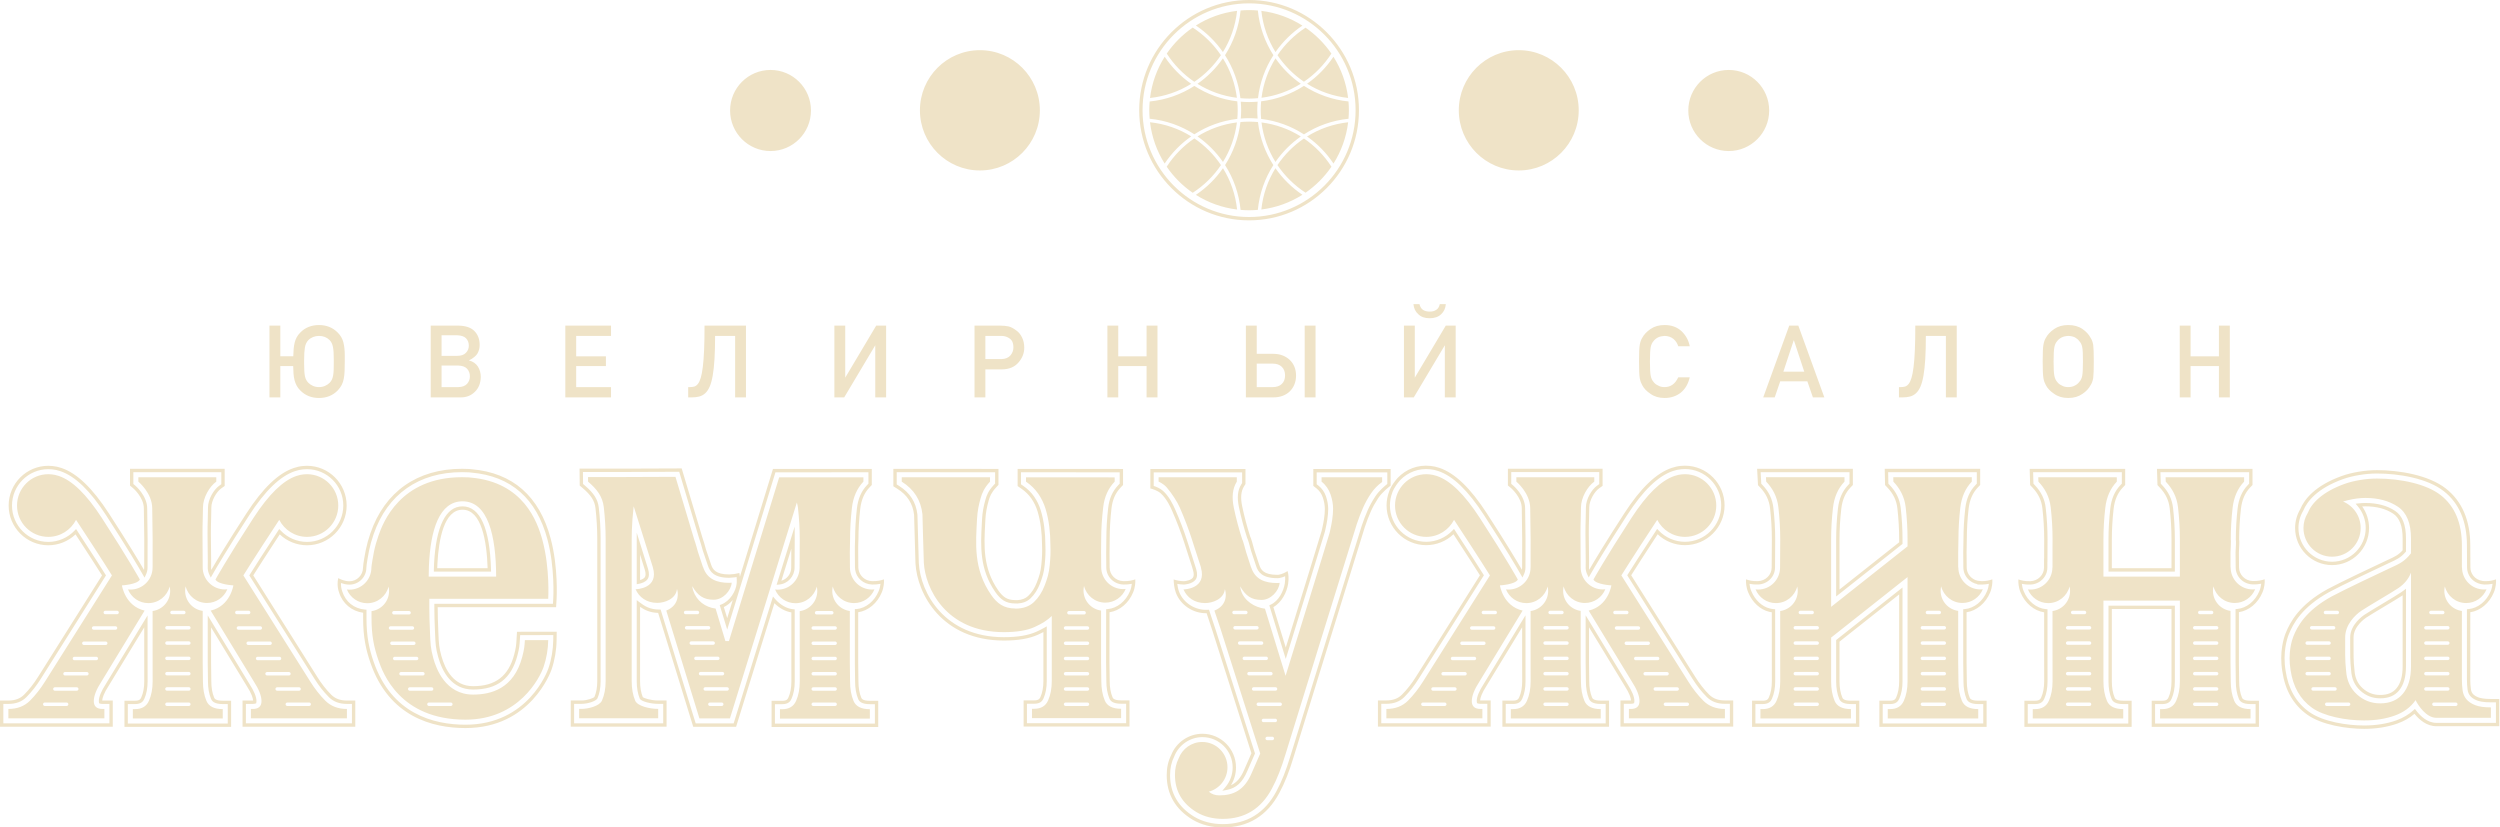 <svg width="284" height="94" viewBox="0 0 284 94" fill="none" xmlns="http://www.w3.org/2000/svg">
<path d="M116.662 82.153H127.929V79.944H127.358C126.387 79.944 126.134 79.606 126.028 79.352C125.797 78.796 125.68 78.126 125.68 77.36L125.652 75.262L125.66 69.208L125.834 69.193C126.903 69.103 127.897 68.303 128.367 67.155C128.499 66.846 128.553 66.53 128.575 66.322C128.354 66.367 128.008 66.412 127.596 66.4C126.518 66.36 125.674 65.51 125.674 64.465L125.661 62.902C125.661 62.899 125.672 61.651 125.68 61.197C125.683 60.059 125.752 58.887 125.886 57.716C126.009 56.634 126.375 55.806 127.039 55.108L127.197 54.943V53.656L115.983 53.65V55.017L116.23 55.187C116.73 55.531 117.147 55.942 117.472 56.407C117.801 56.88 118.057 57.407 118.23 57.976C118.411 58.572 118.545 59.21 118.628 59.873C118.712 60.555 118.754 61.21 118.755 61.876C118.789 62.774 118.761 63.288 118.678 64.165C118.6 64.997 118.435 65.54 118.139 66.31C117.875 66.994 117.51 67.558 117.053 67.986C116.681 68.334 116.201 68.522 115.585 68.559L115.326 68.553H115.326C114.808 68.553 114.378 68.445 114.017 68.223C113.683 68.013 113.383 67.709 113.074 67.264C111.258 64.652 111.398 62.03 111.534 59.493L111.561 58.978C111.598 58.249 111.727 57.512 111.957 56.725C112.096 56.249 112.271 55.767 112.886 55.103L113.045 54.932L113.036 54.604L113.045 54.601V53.649L101.866 53.643V55.031L102.134 55.199C103.375 55.977 104.057 57.042 104.219 58.456L104.225 58.639C104.333 62.727 104.368 63.791 104.377 63.964C104.564 67.348 107.291 72.384 114.043 72.384C115.604 72.384 116.817 72.179 117.755 71.756C118.069 71.615 118.362 71.467 118.627 71.316L118.911 71.153V77.37C118.911 78.125 118.787 78.787 118.542 79.34C118.417 79.621 118.186 79.944 117.494 79.944H116.662V82.153V82.153ZM128.31 82.535H116.282V79.562H117.494C117.986 79.562 118.11 79.376 118.194 79.185C118.417 78.681 118.53 78.071 118.53 77.37V71.803C118.334 71.906 118.127 72.007 117.911 72.104C116.924 72.549 115.659 72.766 114.043 72.766C107.027 72.766 104.191 67.514 103.997 63.984C103.983 63.733 103.93 61.888 103.844 58.649L103.84 58.483C103.693 57.209 103.07 56.235 101.933 55.523L101.485 55.243V53.261L113.426 53.268V55.082L113.165 55.363C112.607 55.965 112.448 56.402 112.322 56.832C112.101 57.59 111.976 58.299 111.941 58.998L111.914 59.514C111.782 61.985 111.645 64.541 113.386 67.046C113.665 67.448 113.929 67.718 114.217 67.898C114.516 68.082 114.88 68.171 115.331 68.171L115.578 68.177C116.086 68.146 116.489 67.992 116.793 67.707C117.208 67.318 117.541 66.803 117.783 66.173C118.067 65.435 118.225 64.917 118.299 64.129C118.38 63.269 118.408 62.767 118.375 61.884C118.374 61.227 118.333 60.586 118.25 59.92C118.17 59.279 118.04 58.662 117.866 58.088C117.704 57.557 117.467 57.066 117.16 56.626C116.861 56.199 116.476 55.82 116.014 55.502L115.602 55.218V53.268L127.578 53.275V55.096L127.314 55.373C126.711 56.006 126.378 56.765 126.264 57.76C126.132 58.916 126.064 60.074 126.061 61.2C126.053 61.656 126.042 62.902 126.042 62.902L126.054 64.463C126.054 65.304 126.738 65.986 127.609 66.018C128.253 66.043 128.718 65.895 128.723 65.893L128.968 65.814L128.972 66.072C128.972 66.098 128.975 66.7 128.718 67.303C128.221 68.518 127.182 69.384 126.041 69.553L126.033 75.259L126.061 77.357C126.061 78.075 126.168 78.696 126.38 79.205C126.42 79.303 126.528 79.562 127.358 79.562H128.31V82.535L128.31 82.535ZM72.712 62.996V65.897C72.96 65.822 73.149 65.713 73.244 65.584C73.367 65.415 73.369 65.117 73.25 64.723L72.712 62.996V62.996ZM72.332 66.368V60.513L73.614 64.612C73.772 65.134 73.751 65.537 73.55 65.81V65.811C73.319 66.126 72.882 66.265 72.557 66.326L72.332 66.368ZM89.894 62.331L88.764 65.972C89.411 65.782 89.883 65.176 89.883 64.481L89.894 62.331V62.331ZM88.223 66.432L90.274 59.815L90.282 61.264L90.264 64.481C90.264 65.473 89.492 66.32 88.506 66.407L88.223 66.432ZM82.226 68.962L82.611 70.22L83.242 68.163C82.961 68.496 82.618 68.779 82.226 68.962ZM88.033 82.203H99.387V79.994H98.816C97.845 79.994 97.593 79.657 97.487 79.403C97.256 78.846 97.138 78.176 97.138 77.41L97.111 75.312V69.192H97.301C98.357 69.097 99.347 68.299 99.816 67.155C99.948 66.844 100.002 66.53 100.024 66.322C99.803 66.366 99.457 66.412 99.044 66.4C98.079 66.364 97.283 65.665 97.149 64.738C97.134 64.624 97.124 64.546 97.124 64.465L97.111 62.759C97.105 62.181 97.114 61.943 97.125 61.641C97.129 61.526 97.134 61.401 97.138 61.243C97.141 60.11 97.21 58.939 97.344 57.767C97.47 56.66 97.847 55.791 98.497 55.108L98.655 54.943V53.653L88.09 53.654L82.611 71.519L81.759 68.739L81.925 68.676C82.942 68.286 83.621 67.131 83.691 66.239C83.71 65.932 83.699 65.745 83.674 65.546L83.474 65.587C83.409 65.595 82.925 65.638 82.845 65.638C81.109 65.638 80.643 64.937 80.416 64.25L79.837 62.54C79.724 62.132 79.525 61.421 79.416 61.143L77.157 53.594L71.1 53.618H66.222L66.235 54.981L66.435 55.15C67.471 56.03 67.917 56.739 68.024 57.679C68.161 58.875 68.23 60.071 68.23 61.232V77.384C68.23 78.139 68.106 78.8 67.863 79.349C67.678 79.661 66.769 79.958 66.052 79.958H65.219V82.167H75.341V79.958H74.771C73.914 79.958 72.909 79.69 72.702 79.406L72.68 79.366C72.448 78.811 72.332 78.144 72.332 77.384V68.173L72.637 68.407C73.215 68.849 73.823 69.246 74.907 69.246H75.047L79.031 82.18H83.341L87.81 67.764L88.034 68.026C88.623 68.716 89.377 69.147 90.103 69.208L90.278 69.223V74.236C90.278 75.694 90.282 77.42 90.282 77.42C90.282 78.175 90.157 78.838 89.912 79.39C89.788 79.671 89.557 79.994 88.866 79.994H88.033V82.203L88.033 82.203ZM99.767 82.585H87.652V79.612H88.866C89.357 79.612 89.477 79.434 89.565 79.235C89.788 78.732 89.901 78.121 89.901 77.42C89.901 77.42 89.897 75.694 89.897 74.236V69.568C89.222 69.464 88.541 69.094 87.973 68.523L83.621 82.561H78.75L74.766 69.626C73.84 69.598 73.227 69.293 72.712 68.936V77.385C72.712 78.08 72.816 78.687 73.019 79.191C73.155 79.312 73.929 79.576 74.771 79.576H75.722V82.549H64.839V79.576H66.052C66.73 79.576 67.437 79.292 67.527 79.171C67.737 78.694 67.849 78.085 67.849 77.385V61.232C67.849 60.085 67.78 58.903 67.646 57.722C67.551 56.89 67.142 56.251 66.189 55.442L65.856 55.159L65.838 53.236H71.099L77.44 53.212L79.777 61.019C79.886 61.3 80.09 62.024 80.201 62.429L80.777 64.13C80.958 64.675 81.281 65.256 82.845 65.256C82.9 65.256 83.352 65.218 83.415 65.21L83.991 65.094L84.021 65.291C84.034 65.371 84.044 65.444 84.053 65.517L87.809 53.272H99.035V55.096L98.772 55.372C98.182 55.992 97.838 56.79 97.722 57.811C97.59 58.969 97.522 60.125 97.519 61.248C97.514 61.413 97.509 61.539 97.505 61.656C97.493 61.963 97.485 62.186 97.492 62.756L97.505 64.463C97.505 64.528 97.514 64.591 97.522 64.654C97.633 65.428 98.278 65.99 99.058 66.018C99.703 66.043 100.167 65.895 100.171 65.894L100.417 65.814L100.42 66.073C100.42 66.098 100.424 66.7 100.167 67.303C99.67 68.516 98.632 69.383 97.492 69.552V75.309L97.519 77.408C97.519 78.125 97.626 78.746 97.838 79.255C97.879 79.353 97.987 79.612 98.816 79.612H99.767V82.585L99.767 82.585ZM244.815 82.191H256.236V79.982H255.665C254.694 79.982 254.441 79.645 254.335 79.39C254.104 78.834 253.987 78.164 253.987 77.398L253.959 75.3V69.195L254.134 69.181C255.202 69.091 256.196 68.291 256.666 67.143C256.798 66.833 256.852 66.519 256.875 66.309C256.654 66.354 256.308 66.401 255.895 66.387C254.817 66.348 253.973 65.498 253.973 64.453L253.959 62.747C254 62.026 254.027 61.558 253.989 61.261C253.99 60.1 254.059 58.928 254.193 57.755C254.318 56.658 254.695 55.792 255.346 55.109L255.503 54.943V53.642H245.424L245.465 54.95L245.616 55.109C246.349 55.879 246.743 56.704 246.858 57.703C246.994 58.899 247.063 60.095 247.063 61.257V64.931H239.524V61.308C239.524 60.148 239.593 58.953 239.73 57.755C239.855 56.658 240.232 55.792 240.883 55.109L241.041 54.943V53.642H230.963L231 54.95L231.151 55.109C231.886 55.88 232.281 56.705 232.394 57.703C232.531 58.899 232.6 60.093 232.6 61.252L232.589 63.841L232.582 63.841V64.493C232.57 65.528 231.726 66.367 230.663 66.406C230.249 66.422 229.904 66.373 229.683 66.328C229.705 66.537 229.759 66.851 229.891 67.16C230.361 68.309 231.355 69.109 232.421 69.2L232.596 69.214V74.223C232.596 75.407 232.599 76.767 232.6 77.238V77.408C232.6 78.163 232.476 78.826 232.23 79.378C232.107 79.66 231.875 79.982 231.184 79.982H230.352V82.191H241.773V79.982H241.202C240.23 79.982 239.978 79.645 239.872 79.39C239.641 78.835 239.524 78.168 239.524 77.408V68.804H247.063V77.408C247.063 78.163 246.939 78.826 246.693 79.378C246.57 79.66 246.338 79.982 245.647 79.982H244.815V82.191ZM256.617 82.573H244.434V79.601H245.647C246.138 79.601 246.258 79.422 246.346 79.223C246.569 78.72 246.682 78.109 246.682 77.408V69.185H239.905V77.408C239.905 78.117 240.012 78.734 240.224 79.243C240.264 79.341 240.372 79.601 241.202 79.601H242.154V82.573H229.971V79.601H231.184C231.675 79.601 231.795 79.422 231.883 79.223C232.106 78.72 232.219 78.109 232.219 77.408L232.219 77.239C232.218 76.767 232.215 75.407 232.215 74.223V69.56C231.075 69.39 230.037 68.523 229.539 67.308C229.283 66.707 229.287 66.105 229.287 66.079L229.289 65.82L229.536 65.9C229.541 65.901 230.001 66.048 230.649 66.024C231.509 65.993 232.191 65.319 232.202 64.491V63.425L232.212 63.426L232.219 61.252C232.219 60.108 232.151 58.928 232.016 57.746C231.913 56.835 231.55 56.081 230.876 55.373L230.623 55.107L230.571 53.26H241.421V55.096L241.158 55.373C240.566 55.993 240.223 56.787 240.108 57.798C239.973 58.981 239.905 60.162 239.905 61.308V64.549H246.682V61.257C246.682 60.109 246.614 58.928 246.479 57.746C246.375 56.834 246.014 56.08 245.34 55.373L245.089 55.108L245.031 53.26H255.885V55.096L255.621 55.372C255.029 55.993 254.686 56.787 254.571 57.798C254.439 58.958 254.37 60.114 254.368 61.237C254.41 61.544 254.382 62.026 254.34 62.757L254.354 64.451C254.354 65.291 255.037 65.974 255.909 66.006C256.548 66.026 257.017 65.882 257.022 65.881L257.267 65.802L257.271 66.06C257.271 66.085 257.275 66.687 257.018 67.291C256.52 68.505 255.481 69.372 254.34 69.541V75.298L254.368 77.396C254.368 78.113 254.475 78.734 254.687 79.243C254.727 79.341 254.836 79.601 255.665 79.601H256.617V82.573ZM272.939 67.632C272.539 67.897 271.705 68.397 270.826 68.924C269.971 69.437 269.096 69.961 268.775 70.179C268.631 70.276 267.364 71.168 267.364 72.404L267.362 73.101C267.358 74.201 267.353 75.15 267.462 76.067L267.467 76.115C267.521 76.989 267.821 77.66 268.385 78.173C268.959 78.695 269.614 78.948 270.387 78.948C271.213 78.948 271.821 78.7 272.245 78.19C272.706 77.636 272.939 76.8 272.939 75.707V67.632V67.632ZM270.387 79.33C269.515 79.33 268.776 79.044 268.13 78.455C267.489 77.873 267.147 77.116 267.087 76.144L267.084 76.105C266.973 75.171 266.977 74.211 266.981 73.1L266.984 72.403C266.984 70.97 268.401 69.972 268.563 69.862C268.891 69.64 269.771 69.112 270.621 68.602C271.566 68.036 272.449 67.506 272.801 67.264C272.874 67.214 272.945 67.164 273.014 67.11L273.32 66.876V75.707C273.32 76.892 273.056 77.81 272.537 78.435C272.036 79.037 271.333 79.33 270.387 79.33ZM268.713 57.138C270.056 57.138 271.19 57.442 272.083 58.038C272.915 58.594 273.32 59.623 273.32 61.181V62.654L273.273 62.708C272.713 63.355 272.277 63.554 271.409 63.952L271.326 63.99C270.335 64.445 265.738 66.632 264.595 67.26C261.514 68.954 260.491 70.836 259.99 72.104C259.821 72.533 259.295 74.096 259.646 76.207C259.948 78.25 260.844 79.816 262.311 80.866C263.907 82.01 266.673 82.415 268.557 82.415C269.906 82.415 271.141 82.219 272.226 81.832C272.988 81.56 273.646 81.169 274.182 80.672L274.336 80.528L274.463 80.697C274.949 81.344 275.744 82.116 276.767 82.116H283.538V79.787H282.967C282.105 79.787 281.626 79.667 281.375 79.566C281.033 79.429 280.776 79.257 280.612 79.055C280.451 78.856 280.355 78.623 280.316 78.342C280.268 77.985 280.244 77.605 280.244 77.213V69.207L280.417 69.193C281.484 69.101 282.476 68.301 282.946 67.155C283.077 66.846 283.132 66.531 283.154 66.321C282.936 66.366 282.593 66.411 282.185 66.4L282.125 66.392C282.089 66.389 282.054 66.384 282.019 66.38L281.968 66.374C281.432 66.298 280.965 66.029 280.648 65.616C280.392 65.273 280.257 64.874 280.257 64.46L280.244 61.968C280.244 59.242 279.361 57.168 277.618 55.8C275.73 54.319 272.456 53.791 270.02 53.791C268.728 53.791 267.244 54.038 266.145 54.434C263.219 55.491 262.087 56.96 261.653 58.005C261.289 58.622 261.104 59.297 261.104 59.983C261.104 62.095 262.818 63.814 264.924 63.814C267.031 63.814 268.745 62.095 268.745 59.983C268.745 59.069 268.42 58.186 267.832 57.495L267.6 57.222L267.956 57.182C268.216 57.153 268.47 57.138 268.713 57.138ZM268.557 82.797C266.617 82.797 263.76 82.373 262.091 81.177C260.536 80.064 259.587 78.412 259.271 76.266C258.904 74.061 259.458 72.415 259.636 71.963C260.159 70.64 261.223 68.679 264.411 66.926C265.561 66.293 270.174 64.099 271.167 63.643L271.249 63.606C272.068 63.231 272.455 63.053 272.939 62.511V61.181C272.939 59.76 272.59 58.836 271.872 58.356C271.042 57.801 269.979 57.52 268.713 57.52C268.593 57.52 268.47 57.523 268.343 57.532C268.849 58.242 269.125 59.1 269.125 59.983C269.125 62.306 267.241 64.195 264.924 64.195C262.608 64.195 260.723 62.306 260.723 59.983C260.723 59.229 260.928 58.486 261.314 57.834C261.765 56.742 262.959 55.18 266.016 54.075C267.153 53.664 268.688 53.409 270.02 53.409C272.519 53.409 275.889 53.958 277.853 55.5C279.692 56.943 280.624 59.119 280.624 61.968L280.637 64.46C280.637 64.791 280.746 65.111 280.951 65.385C281.205 65.717 281.584 65.934 282.016 65.995L282.071 66.002C282.108 66.007 282.146 66.013 282.186 66.013L282.298 66.02C282.883 66.036 283.297 65.895 283.302 65.893L283.547 65.815L283.55 66.073C283.55 66.098 283.554 66.699 283.297 67.303C282.799 68.516 281.763 69.382 280.624 69.552V77.213C280.624 77.588 280.648 77.95 280.694 78.29C280.722 78.5 280.792 78.672 280.907 78.814C281.03 78.965 281.235 79.099 281.516 79.212C281.737 79.3 282.167 79.405 282.967 79.405H283.918V82.497H276.767C275.675 82.497 274.832 81.766 274.286 81.09C273.743 81.557 273.093 81.927 272.353 82.191C271.227 82.593 269.95 82.797 268.557 82.797H268.557ZM136.593 83.737C135.188 83.737 133.902 84.621 133.392 85.936C133.072 86.575 132.92 87.263 132.92 88.057C132.92 90.087 133.844 91.678 135.666 92.784C136.603 93.337 137.698 93.619 138.918 93.619C141.638 93.619 143.683 92.366 144.996 89.895C145.587 88.81 146.111 87.49 146.599 85.86C146.678 85.604 154.485 60.35 154.692 59.727C154.893 59.123 155.124 58.522 155.379 57.942C155.596 57.449 155.877 56.941 156.239 56.387C156.676 55.721 157.365 55.157 157.598 54.977V53.663H149.575V55.013L149.794 55.184C150.173 55.484 150.462 55.896 150.626 56.376C150.797 56.873 150.883 57.357 150.883 57.816C150.883 58.17 150.85 58.575 150.784 59.017C150.738 59.33 150.671 59.681 150.578 60.09H150.577C150.56 60.187 150.509 60.4 150.508 60.402C150.383 60.885 146.934 72.036 146.244 74.266L146.061 74.857L144.194 68.762L144.346 68.692C145.262 68.275 145.822 67.145 145.955 66.273C146.008 65.924 146.005 65.643 145.99 65.459C145.819 65.537 145.577 65.628 145.322 65.668C145.248 65.676 145.179 65.681 145.107 65.681C143.374 65.681 142.914 64.981 142.692 64.296L142.125 62.589C141.917 61.81 141.794 61.346 141.666 61.083C141.293 59.925 140.984 58.759 140.739 57.593C140.513 56.516 140.599 55.681 141.002 55.04L141.105 54.875V53.663H131.061V55.2C131.299 55.278 131.785 55.462 132.115 55.76C132.797 56.374 133.236 57.27 133.507 57.889C134.033 59.087 134.491 60.286 134.868 61.45L135.888 64.652C136.042 65.173 136.018 65.577 135.816 65.85C135.437 66.363 134.519 66.406 134.51 66.406H134.509C134.209 66.406 133.933 66.365 133.741 66.329C133.768 66.558 133.824 66.906 133.937 67.21C134.42 68.493 135.788 69.359 137.195 69.272L137.34 69.264L138.1 71.552L142.567 85.592L141.698 87.579C141.158 88.864 140.445 89.528 139.386 89.73L138.854 89.832L139.205 89.418C139.737 88.794 140.03 88 140.03 87.183C140.03 85.282 138.488 83.737 136.593 83.737L136.593 83.737ZM138.918 94C137.629 94 136.469 93.701 135.471 93.112C133.525 91.93 132.539 90.23 132.539 88.056C132.539 87.202 132.705 86.457 133.045 85.781C133.604 84.336 135.033 83.355 136.593 83.355C138.698 83.355 140.41 85.072 140.41 87.183C140.41 87.897 140.21 88.593 139.838 89.197C140.483 88.916 140.96 88.352 141.348 87.428L142.161 85.571L137.738 71.671L137.071 69.659C135.542 69.699 134.104 68.736 133.581 67.344C133.371 66.783 133.34 66.12 133.339 66.091L133.328 65.826L133.582 65.9C133.586 65.901 134.02 66.025 134.502 66.025C134.736 66.015 135.302 65.904 135.509 65.623C135.635 65.453 135.64 65.155 135.523 64.761L135.388 64.304L134.506 61.568C134.132 60.416 133.679 59.229 133.159 58.043C132.995 57.668 132.56 56.674 131.86 56.044C131.485 55.705 130.829 55.528 130.822 55.526L130.68 55.488V53.281H141.486L141.486 54.986L141.324 55.243C140.976 55.797 140.907 56.539 141.111 57.514C141.354 58.668 141.659 59.821 142.019 60.941C142.151 61.213 142.279 61.689 142.489 62.479L143.054 64.177C143.23 64.721 143.548 65.299 145.107 65.299C145.164 65.299 145.218 65.295 145.271 65.289C145.664 65.228 146.042 65.007 146.045 65.004L146.266 64.874L146.327 65.123C146.332 65.142 146.442 65.604 146.331 66.33C146.191 67.253 145.609 68.44 144.654 68.964L146.063 73.563C147.927 67.537 150.047 60.662 150.139 60.307C150.154 60.247 150.202 60.028 150.206 60.01C150.297 59.606 150.363 59.264 150.408 58.96C150.47 58.537 150.502 58.152 150.502 57.816C150.502 57.4 150.423 56.957 150.266 56.501C150.125 56.09 149.88 55.739 149.558 55.484L149.194 55.198V53.281H157.978V55.169L157.9 55.227C157.892 55.233 157.039 55.862 156.557 56.597C156.207 57.132 155.936 57.623 155.727 58.096C155.477 58.666 155.25 59.255 155.053 59.847C154.851 60.456 147.042 85.716 146.963 85.971C146.468 87.626 145.934 88.968 145.332 90.076C143.947 92.679 141.789 94 138.918 94V94ZM171.051 82.178H182.405V79.969H181.834C180.863 79.969 180.611 79.631 180.505 79.377C180.274 78.821 180.156 78.151 180.156 77.385L180.129 75.287V69.898L184.874 77.696C185.399 78.501 185.667 79.154 185.667 79.633C185.667 79.687 185.662 79.734 185.654 79.774L185.631 79.881L185.528 79.916C185.457 79.94 185.361 79.952 185.244 79.952H184.464V82.16H196.513V79.952H195.942C195.08 79.952 194.408 79.698 193.888 79.176C193.293 78.579 192.739 77.872 192.24 77.071L184.853 65.352L184.917 65.25C185.354 64.554 186.352 62.984 188.121 60.285L188.253 60.083L188.419 60.259C189.19 61.078 190.28 61.548 191.409 61.548C193.681 61.548 195.53 59.694 195.53 57.416C195.53 55.137 193.681 53.283 191.409 53.283C191.261 53.283 191.114 53.292 190.987 53.306C190.674 53.332 190.36 53.4 190.024 53.514C188.353 54.083 186.658 55.72 184.842 58.519C182.364 62.339 181.088 64.523 180.655 65.284L180.476 65.599L180.318 65.273C180.206 65.041 180.143 64.794 180.13 64.54L180.139 63.751C180.139 63.751 180.112 61.353 180.107 60.629C180.103 60.017 180.119 59.456 180.134 58.961C180.147 58.511 180.16 58.078 180.16 57.636C180.16 56.7 180.818 55.604 181.433 55.167L181.674 54.996V53.628H171.679V54.972L171.889 55.143C171.903 55.155 173.254 56.295 173.254 57.742C173.254 58.36 173.266 58.945 173.277 59.528L173.279 59.587C173.289 60.133 173.3 60.677 173.3 61.242L173.293 64.498C173.286 64.766 173.224 65.026 173.108 65.272L172.952 65.603L172.771 65.285C172.337 64.522 171.059 62.336 168.583 58.519C166.767 55.72 165.072 54.083 163.401 53.514C163.069 53.401 162.753 53.332 162.461 53.308C161.177 53.17 159.936 53.628 159.046 54.559C158.336 55.373 158.178 55.921 158.176 55.926C157.987 56.422 157.895 56.917 157.895 57.416C157.895 59.694 159.743 61.548 162.016 61.548C163.145 61.548 164.235 61.078 165.006 60.259L165.172 60.083L165.304 60.285C167.073 62.984 168.071 64.555 168.508 65.25L168.572 65.352L168.508 65.454L161.182 77.075C160.685 77.872 160.132 78.579 159.537 79.176C159.017 79.698 158.345 79.952 157.483 79.952H156.912V82.16H168.961V79.952H168.181C168.035 79.952 167.946 79.932 167.897 79.916L167.793 79.881L167.771 79.774C167.763 79.734 167.758 79.687 167.758 79.633C167.758 79.155 168.03 78.494 168.567 77.671L173.296 69.898V74.21C173.296 75.669 173.3 77.394 173.3 77.394C173.3 78.15 173.176 78.813 172.931 79.365C172.807 79.646 172.575 79.969 171.884 79.969H171.051V82.178ZM182.786 82.559H170.671V79.587H171.884C172.375 79.587 172.495 79.409 172.583 79.21C172.807 78.707 172.92 78.096 172.92 77.395C172.92 77.395 172.915 75.669 172.915 74.21V71.257L168.888 77.875C168.313 78.758 168.16 79.277 168.141 79.569C168.154 79.569 168.167 79.57 168.181 79.57H169.342V82.542H156.532V79.57H157.483C158.239 79.57 158.823 79.353 159.268 78.906C159.842 78.33 160.378 77.646 160.86 76.872L168.122 65.352C167.668 64.631 166.722 63.145 165.114 60.69C164.285 61.482 163.169 61.93 162.016 61.93C159.534 61.93 157.514 59.905 157.514 57.416C157.514 56.87 157.615 56.329 157.815 55.807C157.815 55.8 157.985 55.195 158.762 54.304L158.767 54.298C159.737 53.283 161.062 52.774 162.497 52.928C162.815 52.954 163.162 53.03 163.523 53.152C165.278 53.75 167.038 55.438 168.902 58.311C171.062 61.639 172.313 63.733 172.888 64.725C172.902 64.648 172.91 64.571 172.912 64.492L172.92 61.242C172.92 60.68 172.908 60.138 172.898 59.595L172.897 59.535C172.885 58.951 172.873 58.363 172.873 57.742C172.873 56.488 171.658 55.448 171.646 55.438L171.298 55.152V53.246H182.054V55.193L181.653 55.479C181.128 55.852 180.541 56.853 180.541 57.636C180.541 58.081 180.528 58.518 180.515 58.968C180.5 59.464 180.483 60.022 180.488 60.626C180.493 61.351 180.519 63.751 180.519 63.751L180.51 64.533C180.514 64.598 180.522 64.664 180.535 64.729C181.108 63.74 182.358 61.647 184.523 58.311C186.387 55.437 188.146 53.75 189.902 53.153C190.267 53.029 190.61 52.954 190.951 52.926C191.086 52.911 191.246 52.902 191.409 52.902C193.891 52.902 195.911 54.927 195.911 57.416C195.911 59.905 193.891 61.93 191.409 61.93C190.256 61.93 189.14 61.482 188.311 60.691C186.703 63.145 185.757 64.631 185.303 65.352L192.563 76.868C193.046 77.644 193.582 78.329 194.157 78.906C194.603 79.353 195.187 79.57 195.942 79.57H196.893V82.542H184.083V79.57H185.244C185.259 79.57 185.271 79.569 185.284 79.569C185.266 79.314 185.137 78.797 184.552 77.9L180.51 71.257V75.284L180.537 77.382C180.537 78.1 180.645 78.721 180.856 79.23C180.897 79.328 181.005 79.587 181.834 79.587H182.786V82.559V82.559ZM49.669 64.549H55.394C55.294 61.471 54.71 57.904 52.542 57.904C50.452 57.904 49.838 61.238 49.691 64.035V64.037C49.678 64.243 49.672 64.423 49.669 64.549H49.669ZM55.785 64.931H49.285V64.74C49.285 64.74 49.285 64.427 49.311 64.014C49.534 59.767 50.652 57.522 52.542 57.522C54.537 57.522 55.657 60.017 55.78 64.736L55.785 64.931V64.931ZM38.735 66.232C38.727 66.46 38.745 66.822 38.882 67.193L38.885 67.201C39.262 68.378 40.224 69.143 41.459 69.247L41.633 69.262L41.632 70.223C41.632 72.377 41.956 73.757 42.441 75.167C44.479 81.084 49.242 82.326 52.878 82.326C60.007 82.326 62.204 76.204 62.294 75.943C62.637 74.947 62.834 73.804 62.848 72.725L62.856 72.145L59.09 72.151L59.057 72.69C59.017 73.32 58.998 73.632 58.777 74.467C58.081 77.104 56.479 78.332 53.738 78.332C51.309 78.332 50.24 76.311 49.772 74.615C49.493 73.607 49.473 73.128 49.428 72.076L49.419 71.876C49.367 70.707 49.341 69.745 49.341 69.018V68.594H62.815L62.847 68.055C62.856 67.912 63.053 64.512 62.188 61.273C60.949 56.631 58.045 54.079 53.556 53.687L53.472 53.678C53.398 53.67 53.325 53.663 53.25 53.657C53.223 53.656 53.196 53.655 53.163 53.655C52.936 53.643 52.714 53.637 52.487 53.637C47.577 53.637 44.009 56.143 42.441 60.695C42.217 61.346 42.048 61.951 41.925 62.545C41.8 63.138 41.68 63.951 41.657 64.108L41.619 64.499C41.62 65.547 40.754 66.415 39.691 66.415C39.316 66.415 38.962 66.314 38.735 66.232L38.735 66.232ZM52.878 82.708C49.118 82.708 44.192 81.421 42.081 75.291C41.584 73.845 41.252 72.43 41.252 70.223L41.253 69.608C39.962 69.435 38.925 68.572 38.524 67.322C38.263 66.611 38.375 65.951 38.38 65.923L38.425 65.674L38.651 65.785C38.657 65.788 39.163 66.033 39.691 66.033C40.544 66.033 41.239 65.337 41.239 64.48L41.278 64.066C41.304 63.894 41.426 63.07 41.553 62.467C41.679 61.858 41.852 61.237 42.081 60.571C43.706 55.853 47.401 53.255 52.487 53.255C52.721 53.255 52.95 53.262 53.173 53.274C53.203 53.274 53.239 53.274 53.273 53.276C53.355 53.281 53.434 53.29 53.512 53.298L53.593 53.307C58.254 53.714 61.271 56.362 62.555 61.175C63.436 64.472 63.236 67.933 63.227 68.078L63.174 68.975H49.722V69.018C49.722 69.74 49.748 70.695 49.799 71.86L49.808 72.06C49.852 73.081 49.872 73.548 50.139 74.513C50.572 76.081 51.548 77.95 53.738 77.95C56.279 77.95 57.764 76.812 58.409 74.369C58.62 73.571 58.639 73.271 58.676 72.672L58.731 71.773L59.624 71.764H63.242L63.229 72.731C63.214 73.849 63.01 75.034 62.654 76.068C62.56 76.339 60.275 82.708 52.878 82.708L52.878 82.708ZM213.877 82.189H225.299V79.981H224.728C223.757 79.981 223.503 79.643 223.398 79.389C223.167 78.833 223.05 78.163 223.05 77.397L223.022 75.298V69.208L223.197 69.193C224.265 69.102 225.258 68.302 225.728 67.155C225.86 66.845 225.914 66.53 225.937 66.322C225.717 66.366 225.372 66.416 224.96 66.399H224.616L224.644 66.356C224.522 66.334 224.401 66.301 224.28 66.254C224.092 66.18 223.914 66.076 223.752 65.944C223.296 65.57 223.036 65.027 223.036 64.451L223.022 62.745C223.044 61.91 223.046 61.653 223.049 61.335L223.05 61.233C223.053 60.097 223.122 58.926 223.255 57.753C223.381 56.658 223.758 55.792 224.408 55.109L224.566 54.943V53.64H214.494L214.52 54.948L214.673 55.108C215.411 55.883 215.807 56.706 215.92 57.701C216.057 58.899 216.126 60.094 216.126 61.255V61.789L208.587 67.756V61.307C208.587 60.146 208.656 58.951 208.792 57.754C208.918 56.658 209.295 55.792 209.945 55.108L210.104 54.943V53.64H200.01L200.081 54.956L200.227 55.108C200.952 55.87 201.343 56.693 201.458 57.701C201.594 58.898 201.662 60.092 201.662 61.25L201.643 64.466C201.643 65.51 200.799 66.36 199.722 66.399C199.307 66.413 198.962 66.366 198.742 66.322C198.764 66.53 198.817 66.844 198.949 67.153C199.364 68.165 200.175 68.921 201.066 69.127C201.204 69.161 201.339 69.183 201.482 69.194L201.657 69.209L201.659 74.222C201.659 75.406 201.662 76.765 201.663 77.236V77.406C201.663 78.162 201.539 78.824 201.293 79.377C201.17 79.658 200.938 79.981 200.247 79.981H199.414V82.189H210.836V79.981H210.265C209.293 79.981 209.04 79.643 208.935 79.389C208.704 78.833 208.587 78.166 208.587 77.406V72.706L216.126 66.739V77.406C216.126 78.162 216.002 78.824 215.756 79.377C215.633 79.658 215.401 79.981 214.71 79.981H213.877V82.189L213.877 82.189ZM225.679 82.571H213.496V79.599H214.71C215.201 79.599 215.321 79.421 215.409 79.222C215.632 78.718 215.745 78.108 215.745 77.406V67.526L208.967 72.891V77.406C208.967 78.115 209.075 78.733 209.287 79.242C209.327 79.34 209.435 79.599 210.265 79.599H211.217V82.571H199.033V79.599H200.247C200.738 79.599 200.858 79.421 200.946 79.222C201.169 78.718 201.282 78.108 201.282 77.406V77.237C201.281 76.766 201.278 75.406 201.278 74.222L201.276 69.555C201.176 69.542 201.078 69.523 200.979 69.499C199.971 69.266 199.058 68.423 198.598 67.301C198.342 66.699 198.346 66.098 198.346 66.072L198.348 65.814L198.594 65.893C198.599 65.894 199.065 66.043 199.708 66.018C200.579 65.986 201.263 65.304 201.263 64.465L201.282 61.249C201.282 60.106 201.214 58.926 201.079 57.744C200.974 56.824 200.616 56.07 199.952 55.372L199.709 55.117L199.608 53.259H210.484V55.095L210.221 55.372C209.63 55.993 209.286 56.787 209.171 57.797C209.035 58.98 208.967 60.161 208.967 61.307V66.969L215.745 61.604V61.255C215.745 60.109 215.677 58.928 215.543 57.744C215.439 56.837 215.075 56.083 214.398 55.372L214.143 55.104L214.104 53.259H224.948V55.096L224.684 55.372C224.092 55.994 223.749 56.787 223.634 57.797C223.502 58.955 223.433 60.112 223.431 61.235L223.429 61.339C223.427 61.658 223.425 61.916 223.403 62.749L223.417 64.45C223.417 64.911 223.626 65.348 223.992 65.648C224.124 65.754 224.268 65.839 224.418 65.899C224.599 65.968 224.784 66.004 224.965 66.004L225.087 66.02C225.671 66.029 226.079 65.894 226.084 65.893L226.329 65.814L226.333 66.072C226.333 66.098 226.336 66.699 226.079 67.303C225.582 68.516 224.544 69.384 223.403 69.553V75.296L223.431 77.394C223.431 78.112 223.538 78.733 223.75 79.242C223.79 79.34 223.898 79.599 224.728 79.599H225.679V82.571V82.571ZM145.43 80.199H142.943C142.835 80.199 142.748 80.111 142.748 80.002C142.748 79.895 142.835 79.806 142.943 79.806H145.43C145.538 79.806 145.626 79.895 145.626 80.002C145.626 80.111 145.538 80.199 145.43 80.199ZM144.874 82.037H143.529C143.421 82.037 143.334 81.949 143.334 81.841C143.334 81.733 143.421 81.645 143.529 81.645H144.874C144.982 81.645 145.07 81.733 145.07 81.841C145.07 81.949 144.982 82.037 144.874 82.037ZM144.536 84.084H143.952C143.844 84.084 143.757 83.997 143.757 83.888C143.757 83.78 143.844 83.692 143.952 83.692H144.536C144.644 83.692 144.731 83.78 144.731 83.888C144.731 83.997 144.644 84.084 144.536 84.084ZM142.219 78.265C142.219 78.157 142.306 78.069 142.414 78.069H144.901C145.009 78.069 145.097 78.157 145.097 78.265C145.097 78.374 145.009 78.462 144.901 78.462H142.414C142.306 78.462 142.219 78.374 142.219 78.265ZM141.69 76.528C141.69 76.42 141.778 76.332 141.885 76.332H144.372C144.48 76.332 144.568 76.42 144.568 76.528C144.568 76.636 144.48 76.724 144.372 76.724H141.885C141.778 76.724 141.69 76.636 141.69 76.528ZM141.161 74.79C141.161 74.682 141.248 74.594 141.357 74.594H143.843C143.952 74.594 144.039 74.682 144.039 74.79C144.039 74.899 143.952 74.987 143.843 74.987H141.357C141.248 74.987 141.161 74.899 141.161 74.79ZM140.632 73.053C140.632 72.944 140.72 72.857 140.828 72.857H143.315C143.423 72.857 143.51 72.944 143.51 73.053C143.51 73.161 143.423 73.249 143.315 73.249H140.828C140.72 73.249 140.632 73.161 140.632 73.053ZM140.103 71.315C140.103 71.207 140.191 71.119 140.299 71.119H142.786C142.894 71.119 142.981 71.207 142.981 71.315C142.981 71.424 142.894 71.512 142.786 71.512H140.299C140.191 71.512 140.103 71.424 140.103 71.315ZM139.987 69.578C139.987 69.47 140.074 69.382 140.182 69.382H141.527C141.635 69.382 141.723 69.47 141.723 69.578C141.723 69.686 141.635 69.774 141.527 69.774H140.182C140.074 69.774 139.987 69.686 139.987 69.578ZM150.131 54.214V54.714C150.618 55.098 150.958 55.61 151.15 56.169C151.342 56.729 151.438 57.27 151.438 57.795C151.438 58.18 151.403 58.608 151.333 59.08C151.279 59.444 151.205 59.815 151.121 60.189C151.121 60.189 151.063 60.449 151.046 60.522C150.923 61.011 146.043 76.774 146.043 76.774L143.701 69.149C142.525 68.997 141.364 68.28 140.985 67.108C140.929 66.936 140.899 66.771 140.882 66.61C141.509 67.695 142.152 68.151 143.319 68.151C144.364 68.151 145.29 67.128 145.368 66.216C145.279 66.227 145.187 66.233 145.091 66.233C143.71 66.233 142.582 65.837 142.133 64.453C142.133 64.453 142.125 64.453 142.12 64.454L141.559 62.724C141.559 62.724 141.166 61.251 141.127 61.309C140.742 60.12 140.421 58.914 140.164 57.69C139.907 56.467 140.019 55.482 140.502 54.714L140.502 54.214H131.616V54.714C131.616 54.714 132.155 54.918 132.562 55.398C133.143 56.084 133.737 57.006 134.014 57.638C134.55 58.861 135.011 60.067 135.396 61.256L135.625 61.976L136.434 64.469C136.428 64.469 136.42 64.468 136.42 64.468C137.131 66.879 134.54 66.969 134.444 66.958C134.831 67.873 135.703 68.509 136.893 68.509C137.727 68.509 139.022 68.072 139.145 66.938C139.233 67.099 139.629 68.698 137.955 69.364L138.628 71.359L143.161 85.603L142.209 87.778C141.363 89.793 140.108 90.354 138.501 90.354C138.04 90.354 137.639 90.207 137.318 89.935C138.541 89.607 139.442 88.492 139.442 87.162C139.442 85.575 138.159 84.288 136.577 84.288C135.348 84.288 134.302 85.066 133.895 86.156C133.593 86.743 133.475 87.37 133.475 88.037C133.475 89.85 134.279 91.262 135.937 92.269C136.792 92.773 137.796 93.025 138.902 93.025C141.415 93.025 143.274 91.866 144.48 89.598C145.083 88.49 145.586 87.18 146.038 85.668C146.038 85.668 153.924 60.155 154.134 59.526C154.343 58.897 154.579 58.285 154.84 57.691C155.102 57.096 155.407 56.545 155.755 56.038C156.104 55.531 156.522 55.103 157.01 54.754V54.215H150.131V54.214ZM220.872 71.512H218.385C218.276 71.512 218.189 71.424 218.189 71.315C218.189 71.207 218.276 71.119 218.385 71.119H220.872C220.979 71.119 221.067 71.207 221.067 71.315C221.067 71.424 220.979 71.512 220.872 71.512ZM220.872 73.249H218.385C218.276 73.249 218.189 73.162 218.189 73.053C218.189 72.944 218.276 72.857 218.385 72.857H220.872C220.979 72.857 221.067 72.944 221.067 73.053C221.067 73.162 220.979 73.249 220.872 73.249ZM220.872 74.987H218.385C218.276 74.987 218.189 74.898 218.189 74.79C218.189 74.682 218.276 74.594 218.385 74.594H220.872C220.979 74.594 221.067 74.682 221.067 74.79C221.067 74.898 220.979 74.987 220.872 74.987ZM220.872 76.724H218.385C218.276 76.724 218.189 76.636 218.189 76.528C218.189 76.42 218.276 76.332 218.385 76.332H220.872C220.979 76.332 221.067 76.42 221.067 76.528C221.067 76.636 220.979 76.724 220.872 76.724ZM220.872 78.462H218.385C218.276 78.462 218.189 78.374 218.189 78.265C218.189 78.157 218.276 78.069 218.385 78.069H220.872C220.979 78.069 221.067 78.157 221.067 78.265C221.067 78.374 220.979 78.462 220.872 78.462ZM220.872 80.199H218.385C218.276 80.199 218.189 80.111 218.189 80.003C218.189 79.895 218.276 79.806 218.385 79.806H220.872C220.979 79.806 221.067 79.895 221.067 80.003C221.067 80.111 220.979 80.199 220.872 80.199ZM218.956 69.382H220.3C220.408 69.382 220.496 69.47 220.496 69.578C220.496 69.687 220.408 69.774 220.3 69.774H218.956C218.848 69.774 218.76 69.687 218.76 69.578C218.76 69.47 218.848 69.382 218.956 69.382ZM206.434 71.512H203.947C203.839 71.512 203.751 71.424 203.751 71.315C203.751 71.207 203.839 71.119 203.947 71.119H206.434C206.542 71.119 206.629 71.207 206.629 71.315C206.629 71.424 206.542 71.512 206.434 71.512ZM206.434 73.249H203.947C203.839 73.249 203.751 73.162 203.751 73.053C203.751 72.944 203.839 72.857 203.947 72.857H206.434C206.542 72.857 206.629 72.944 206.629 73.053C206.629 73.162 206.542 73.249 206.434 73.249ZM206.434 74.987H203.947C203.839 74.987 203.751 74.898 203.751 74.79C203.751 74.682 203.839 74.594 203.947 74.594H206.434C206.542 74.594 206.629 74.682 206.629 74.79C206.629 74.898 206.542 74.987 206.434 74.987ZM206.434 76.724H203.947C203.839 76.724 203.751 76.636 203.751 76.528C203.751 76.42 203.839 76.332 203.947 76.332H206.434C206.542 76.332 206.629 76.42 206.629 76.528C206.629 76.636 206.542 76.724 206.434 76.724ZM206.434 78.462H203.947C203.839 78.462 203.751 78.374 203.751 78.265C203.751 78.157 203.839 78.069 203.947 78.069H206.434C206.542 78.069 206.629 78.157 206.629 78.265C206.629 78.374 206.542 78.462 206.434 78.462ZM206.434 80.199H203.947C203.839 80.199 203.751 80.111 203.751 80.003C203.751 79.895 203.839 79.806 203.947 79.806H206.434C206.542 79.806 206.629 79.895 206.629 80.003C206.629 80.111 206.542 80.199 206.434 80.199ZM204.518 69.382H205.863C205.971 69.382 206.058 69.47 206.058 69.578C206.058 69.687 205.971 69.774 205.863 69.774H204.518C204.41 69.774 204.322 69.687 204.322 69.578C204.322 69.47 204.41 69.382 204.518 69.382ZM222.871 79.609C222.61 78.98 222.479 78.246 222.479 77.407L222.451 75.296V69.396C221.325 69.244 220.455 68.278 220.455 67.107C220.455 66.935 220.479 66.77 220.515 66.609C220.79 67.694 221.767 68.497 222.935 68.497C223.98 68.497 224.874 67.854 225.247 66.941C225.154 66.951 225.06 66.958 224.965 66.958C223.584 66.958 222.465 65.836 222.465 64.451C222.465 64.451 222.456 64.452 222.451 64.453V62.722C222.451 62.722 222.479 61.212 222.479 61.165C222.484 60.022 222.554 58.863 222.688 57.689C222.828 56.465 223.263 55.483 223.995 54.714V54.213H215.076L215.087 54.714C215.819 55.483 216.348 56.413 216.488 57.636C216.627 58.86 216.697 60.066 216.697 61.255V62.067L208.016 68.938V64.559V61.307C208.016 60.118 208.086 58.912 208.225 57.689C208.365 56.465 208.8 55.483 209.533 54.714V54.213H200.613L200.64 54.714C201.372 55.483 201.885 56.413 202.025 57.636C202.164 58.86 202.234 60.066 202.234 61.255L202.23 61.974L202.216 64.467C202.216 65.851 201.097 66.974 199.717 66.974C199.621 66.974 199.527 66.967 199.434 66.957C199.807 67.87 200.701 68.513 201.746 68.513C202.914 68.513 203.891 67.71 204.166 66.624C204.202 66.785 204.225 66.95 204.225 67.123C204.225 68.294 203.357 69.259 202.23 69.412V74.222C202.23 75.681 202.234 77.407 202.234 77.407C202.234 78.246 202.095 78.98 201.816 79.609C201.537 80.239 201.013 80.553 200.247 80.553H199.985V81.617H210.265V80.553C209.288 80.553 208.669 80.239 208.408 79.609C208.146 78.98 208.016 78.246 208.016 77.407V72.429L216.697 65.557V77.407C216.697 78.246 216.557 78.98 216.278 79.609C216 80.239 215.476 80.553 214.71 80.553H214.448V81.617H224.728V80.553C223.752 80.553 223.132 80.239 222.871 79.609ZM251.81 71.512H249.323C249.215 71.512 249.127 71.424 249.127 71.315C249.127 71.207 249.215 71.119 249.323 71.119H251.81C251.917 71.119 252.006 71.207 252.006 71.315C252.006 71.424 251.917 71.512 251.81 71.512ZM251.81 73.249H249.323C249.215 73.249 249.127 73.162 249.127 73.053C249.127 72.944 249.215 72.857 249.323 72.857H251.81C251.917 72.857 252.006 72.944 252.006 73.053C252.006 73.162 251.917 73.249 251.81 73.249ZM251.81 74.987H249.323C249.215 74.987 249.127 74.898 249.127 74.79C249.127 74.682 249.215 74.594 249.323 74.594H251.81C251.917 74.594 252.006 74.682 252.006 74.79C252.006 74.898 251.917 74.987 251.81 74.987ZM251.81 76.724H249.323C249.215 76.724 249.127 76.636 249.127 76.528C249.127 76.42 249.215 76.332 249.323 76.332H251.81C251.917 76.332 252.006 76.42 252.006 76.528C252.006 76.636 251.917 76.724 251.81 76.724ZM251.81 78.462H249.323C249.215 78.462 249.127 78.374 249.127 78.265C249.127 78.157 249.215 78.069 249.323 78.069H251.81C251.917 78.069 252.006 78.157 252.006 78.265C252.006 78.374 251.917 78.462 251.81 78.462ZM251.81 80.199H249.323C249.215 80.199 249.127 80.111 249.127 80.003C249.127 79.895 249.215 79.806 249.323 79.806H251.81C251.917 79.806 252.006 79.895 252.006 80.003C252.006 80.111 251.917 80.199 251.81 80.199ZM249.894 69.382H251.238C251.346 69.382 251.434 69.47 251.434 69.578C251.434 69.687 251.346 69.774 251.238 69.774H249.894C249.786 69.774 249.698 69.687 249.698 69.578C249.698 69.47 249.786 69.382 249.894 69.382ZM237.372 71.512H234.885C234.777 71.512 234.689 71.424 234.689 71.315C234.689 71.207 234.777 71.119 234.885 71.119H237.372C237.48 71.119 237.567 71.207 237.567 71.315C237.567 71.424 237.48 71.512 237.372 71.512ZM237.372 73.249H234.885C234.777 73.249 234.689 73.162 234.689 73.053C234.689 72.944 234.777 72.857 234.885 72.857H237.372C237.48 72.857 237.567 72.944 237.567 73.053C237.567 73.162 237.48 73.249 237.372 73.249ZM237.372 74.987H234.885C234.777 74.987 234.689 74.898 234.689 74.79C234.689 74.682 234.777 74.594 234.885 74.594H237.372C237.48 74.594 237.567 74.682 237.567 74.79C237.567 74.898 237.48 74.987 237.372 74.987ZM237.372 76.724H234.885C234.777 76.724 234.689 76.636 234.689 76.528C234.689 76.42 234.777 76.332 234.885 76.332H237.372C237.48 76.332 237.567 76.42 237.567 76.528C237.567 76.636 237.48 76.724 237.372 76.724ZM237.372 78.462H234.885C234.777 78.462 234.689 78.374 234.689 78.265C234.689 78.157 234.777 78.069 234.885 78.069H237.372C237.48 78.069 237.567 78.157 237.567 78.265C237.567 78.374 237.48 78.462 237.372 78.462ZM237.372 80.199H234.885C234.777 80.199 234.689 80.111 234.689 80.003C234.689 79.895 234.777 79.806 234.885 79.806H237.372C237.48 79.806 237.567 79.895 237.567 80.003C237.567 80.111 237.48 80.199 237.372 80.199ZM235.456 69.382H236.801C236.909 69.382 236.997 69.47 236.997 69.578C236.997 69.687 236.909 69.774 236.801 69.774H235.456C235.348 69.774 235.26 69.687 235.26 69.578C235.26 69.47 235.348 69.382 235.456 69.382ZM253.807 79.61C253.546 78.981 253.414 78.248 253.414 77.408L253.387 75.298V69.397C252.261 69.245 251.391 68.28 251.391 67.108C251.391 66.937 251.415 66.771 251.451 66.61C251.726 67.695 252.703 68.499 253.871 68.499C254.916 68.499 255.81 67.856 256.184 66.943C256.091 66.953 255.997 66.96 255.901 66.96C254.52 66.96 253.4 65.837 253.4 64.453C253.4 64.453 253.392 64.454 253.387 64.454V62.724C253.387 62.724 253.472 61.251 253.414 61.309C253.414 60.12 253.484 58.914 253.624 57.69C253.763 56.467 254.2 55.483 254.932 54.714V54.214H246.011L246.028 54.714C246.759 55.483 247.284 56.414 247.424 57.638C247.563 58.862 247.633 60.067 247.633 61.256V65.504H239.841H238.951V64.56V61.309C238.951 60.12 239.021 58.914 239.161 57.69C239.3 56.467 239.736 55.483 240.469 54.714V54.214H231.548L231.563 54.714C232.295 55.483 232.821 56.414 232.961 57.638C233.1 58.862 233.17 60.067 233.17 61.256L233.166 61.976V64.469C233.16 64.469 233.152 64.469 233.152 64.469C233.152 65.853 232.033 66.975 230.652 66.975C230.557 66.975 230.462 66.969 230.37 66.958C230.743 67.871 231.637 68.514 232.682 68.514C233.849 68.514 234.827 67.711 235.102 66.626C235.138 66.787 235.161 66.952 235.161 67.124C235.161 68.295 234.292 69.261 233.166 69.413V74.224C233.166 75.682 233.17 77.408 233.17 77.408C233.17 78.248 233.031 78.981 232.752 79.61C232.473 80.24 231.949 80.555 231.183 80.555H230.921V81.619H241.2V80.555C240.224 80.555 239.606 80.24 239.344 79.61C239.082 78.981 238.951 78.248 238.951 77.408V68.231H247.633V77.408C247.633 78.248 247.493 78.981 247.215 79.61C246.936 80.24 246.412 80.555 245.646 80.555H245.384V81.619H255.663V80.555C254.687 80.555 254.068 80.24 253.807 79.61ZM278.98 80.199H276.493C276.385 80.199 276.297 80.111 276.297 80.002C276.297 79.895 276.385 79.806 276.493 79.806H278.98C279.087 79.806 279.175 79.895 279.175 80.002C279.175 80.111 279.087 80.199 278.98 80.199ZM275.385 78.265C275.385 78.157 275.472 78.069 275.581 78.069H278.067C278.175 78.069 278.263 78.157 278.263 78.265C278.263 78.374 278.175 78.462 278.067 78.462H275.581C275.472 78.462 275.385 78.374 275.385 78.265ZM275.581 76.332H278.067C278.175 76.332 278.263 76.42 278.263 76.528C278.263 76.636 278.175 76.724 278.067 76.724H275.581C275.472 76.724 275.385 76.636 275.385 76.528C275.385 76.42 275.472 76.332 275.581 76.332ZM275.581 74.594H278.067C278.175 74.594 278.263 74.682 278.263 74.79C278.263 74.899 278.175 74.987 278.067 74.987H275.581C275.472 74.987 275.385 74.899 275.385 74.79C275.385 74.682 275.472 74.594 275.581 74.594ZM275.581 72.857H278.067C278.175 72.857 278.263 72.944 278.263 73.053C278.263 73.161 278.175 73.249 278.067 73.249H275.581C275.472 73.249 275.385 73.161 275.385 73.053C275.385 72.944 275.472 72.857 275.581 72.857ZM275.581 71.119H278.067C278.175 71.119 278.263 71.207 278.263 71.315C278.263 71.424 278.175 71.512 278.067 71.512H275.581C275.472 71.512 275.385 71.424 275.385 71.315C275.385 71.207 275.472 71.119 275.581 71.119ZM276.151 69.382H277.496C277.604 69.382 277.692 69.47 277.692 69.578C277.692 69.686 277.604 69.774 277.496 69.774H276.151C276.044 69.774 275.956 69.686 275.956 69.578C275.956 69.47 276.044 69.382 276.151 69.382ZM273.889 75.707C273.889 77.036 273.584 78.067 272.974 78.801C272.364 79.535 271.501 79.903 270.385 79.903C269.375 79.903 268.494 79.562 267.745 78.88C266.995 78.198 266.585 77.298 266.516 76.179C266.376 75.005 266.411 73.8 266.411 72.404C266.411 70.967 267.544 69.86 268.241 69.388C268.938 68.916 271.815 67.247 272.478 66.792C273.139 66.337 273.61 65.761 273.889 65.061V75.707H273.889ZM266.803 80.199H264.316C264.208 80.199 264.12 80.111 264.12 80.002C264.12 79.895 264.208 79.806 264.316 79.806H266.803C266.911 79.806 266.998 79.895 266.998 80.002C266.998 80.111 266.911 80.199 266.803 80.199ZM262.573 78.265C262.573 78.157 262.66 78.069 262.769 78.069H265.255C265.364 78.069 265.451 78.157 265.451 78.265C265.451 78.374 265.364 78.462 265.255 78.462H262.769C262.66 78.462 262.573 78.374 262.573 78.265ZM261.899 76.528C261.899 76.42 261.986 76.332 262.095 76.332H264.581C264.689 76.332 264.777 76.42 264.777 76.528C264.777 76.636 264.689 76.724 264.581 76.724H262.095C261.986 76.724 261.899 76.636 261.899 76.528ZM262.095 74.594H264.581C264.689 74.594 264.777 74.682 264.777 74.79C264.777 74.899 264.689 74.987 264.581 74.987H262.095C261.986 74.987 261.899 74.899 261.899 74.79C261.899 74.682 261.986 74.594 262.095 74.594ZM262.095 72.857H264.581C264.689 72.857 264.777 72.944 264.777 73.053C264.777 73.161 264.689 73.249 264.581 73.249H262.095C261.986 73.249 261.899 73.161 261.899 73.053C261.899 72.944 261.986 72.857 262.095 72.857ZM262.61 71.119H265.097C265.205 71.119 265.293 71.207 265.293 71.315C265.293 71.424 265.205 71.512 265.097 71.512H262.61C262.502 71.512 262.414 71.424 262.414 71.315C262.414 71.207 262.502 71.119 262.61 71.119ZM264.173 69.382H265.517C265.625 69.382 265.713 69.47 265.713 69.578C265.713 69.686 265.625 69.774 265.517 69.774H264.173C264.065 69.774 263.977 69.686 263.977 69.578C263.977 69.47 264.065 69.382 264.173 69.382ZM281.161 80.097C280.726 79.923 280.395 79.695 280.168 79.416C279.941 79.136 279.802 78.804 279.75 78.419C279.698 78.035 279.671 77.633 279.671 77.213V69.405C278.545 69.253 277.675 68.287 277.675 67.115C277.675 66.944 277.7 66.778 277.735 66.617C278.01 67.702 278.988 68.506 280.155 68.506C281.2 68.506 282.094 67.862 282.468 66.95C282.374 66.96 282.28 66.967 282.185 66.967C280.804 66.967 279.685 65.845 279.685 64.46C279.685 64.46 279.676 64.46 279.671 64.461V61.967C279.671 59.415 278.869 57.51 277.266 56.251C275.662 54.993 272.739 54.363 270.019 54.363C268.799 54.363 267.37 54.6 266.337 54.973C263.868 55.865 262.617 57.119 262.159 58.276C261.853 58.773 261.674 59.356 261.674 59.983C261.674 61.782 263.128 63.241 264.923 63.241C266.718 63.241 268.172 61.782 268.172 59.983C268.172 58.626 267.345 57.464 266.169 56.974C266.342 56.92 266.519 56.872 266.698 56.828C267.414 56.653 268.085 56.566 268.712 56.566C270.177 56.566 271.406 56.898 272.399 57.562C273.392 58.227 273.889 59.433 273.889 61.181V62.859C273.133 63.807 272.591 64.039 271.562 64.511C270.534 64.983 265.985 67.148 264.868 67.762C261.895 69.398 260.963 71.194 260.52 72.314C260.361 72.716 259.885 74.171 260.21 76.127C260.489 78.015 261.301 79.439 262.642 80.401C263.985 81.362 266.463 81.843 268.555 81.843C269.845 81.843 271.005 81.66 272.033 81.292C273.062 80.925 273.855 80.34 274.412 79.535C274.691 80.129 275.626 81.543 276.766 81.543H282.966V80.36C282.199 80.36 281.598 80.273 281.161 80.097H281.161ZM178.007 71.512H175.52C175.412 71.512 175.325 71.424 175.325 71.315C175.325 71.207 175.412 71.119 175.52 71.119H178.007C178.115 71.119 178.203 71.207 178.203 71.315C178.203 71.424 178.115 71.512 178.007 71.512ZM178.007 73.249H175.52C175.412 73.249 175.325 73.162 175.325 73.053C175.325 72.944 175.412 72.857 175.52 72.857H178.007C178.115 72.857 178.203 72.944 178.203 73.053C178.203 73.162 178.115 73.249 178.007 73.249ZM178.007 74.987H175.52C175.412 74.987 175.325 74.898 175.325 74.79C175.325 74.682 175.412 74.594 175.52 74.594H178.007C178.115 74.594 178.203 74.682 178.203 74.79C178.203 74.898 178.115 74.987 178.007 74.987ZM178.007 76.724H175.52C175.412 76.724 175.325 76.636 175.325 76.528C175.325 76.42 175.412 76.332 175.52 76.332H178.007C178.115 76.332 178.203 76.42 178.203 76.528C178.203 76.636 178.115 76.724 178.007 76.724ZM178.007 78.462H175.52C175.412 78.462 175.325 78.374 175.325 78.265C175.325 78.157 175.412 78.069 175.52 78.069H178.007C178.115 78.069 178.203 78.157 178.203 78.265C178.203 78.374 178.115 78.462 178.007 78.462ZM178.007 80.199H175.52C175.412 80.199 175.325 80.111 175.325 80.003C175.325 79.895 175.412 79.806 175.52 79.806H178.007C178.115 79.806 178.203 79.895 178.203 80.003C178.203 80.111 178.115 80.199 178.007 80.199ZM176.092 69.382H177.436C177.544 69.382 177.632 69.47 177.632 69.578C177.632 69.687 177.544 69.774 177.436 69.774H176.092C175.984 69.774 175.896 69.687 175.896 69.578C175.896 69.47 175.984 69.382 176.092 69.382ZM179.986 79.61C179.725 78.981 179.594 78.248 179.594 77.408L179.567 75.298V69.397C178.44 69.245 177.571 68.28 177.571 67.108C177.571 66.937 177.595 66.771 177.63 66.61C177.905 67.695 178.883 68.499 180.05 68.499C181.095 68.499 181.99 67.856 182.363 66.943C182.27 66.953 182.176 66.96 182.08 66.96C180.699 66.96 179.565 65.837 179.565 64.453C179.565 64.453 179.572 64.454 179.567 64.454C179.567 64.454 179.552 61.706 179.545 60.646C179.537 59.532 179.598 58.61 179.598 57.649C179.598 56.536 180.338 55.263 181.111 54.714V54.214H172.258V54.714C172.258 54.714 173.833 56.006 173.833 57.755C173.833 58.975 173.88 60.067 173.88 61.256L173.876 64.469C173.87 64.469 173.873 64.469 173.873 64.469C173.873 65.853 172.743 66.975 171.362 66.975C171.266 66.975 171.172 66.969 171.079 66.958C171.453 67.871 172.347 68.514 173.392 68.514C174.559 68.514 175.537 67.711 175.812 66.626C175.847 66.787 175.872 66.952 175.872 67.124C175.872 68.295 175.002 69.261 173.876 69.413V74.224C173.876 75.682 173.88 77.408 173.88 77.408C173.88 78.248 173.74 78.981 173.461 79.61C173.182 80.24 172.659 80.555 171.893 80.555H171.631V81.619H181.843V80.555C180.867 80.555 180.248 80.24 179.986 79.61ZM191.678 80.199H189.191C189.083 80.199 188.996 80.111 188.996 80.002C188.996 79.895 189.083 79.806 189.191 79.806H191.678C191.786 79.806 191.874 79.895 191.874 80.002C191.874 80.111 191.786 80.199 191.678 80.199ZM187.846 78.27C187.846 78.162 187.933 78.074 188.041 78.074H190.528C190.636 78.074 190.724 78.162 190.724 78.27C190.724 78.379 190.636 78.467 190.528 78.467H188.041C187.933 78.467 187.846 78.379 187.846 78.27ZM186.695 76.538C186.695 76.43 186.783 76.342 186.891 76.342H189.378C189.486 76.342 189.573 76.43 189.573 76.538C189.573 76.646 189.486 76.734 189.378 76.734H186.891C186.783 76.734 186.695 76.646 186.695 76.538ZM185.82 75.002C185.712 75.002 185.624 74.914 185.624 74.806C185.624 74.698 185.712 74.609 185.82 74.609H188.307C188.415 74.609 188.503 74.698 188.503 74.806C188.503 74.914 188.415 75.002 188.307 75.002H185.82ZM184.749 73.269C184.641 73.269 184.553 73.181 184.553 73.073C184.553 72.965 184.641 72.877 184.749 72.877H187.236C187.344 72.877 187.432 72.965 187.432 73.073C187.432 73.181 187.344 73.269 187.236 73.269H184.749ZM183.442 71.341C183.442 71.232 183.53 71.145 183.638 71.145H186.125C186.233 71.145 186.321 71.232 186.321 71.341C186.321 71.449 186.233 71.537 186.125 71.537H183.638C183.53 71.537 183.442 71.449 183.442 71.341ZM183.262 69.578C183.262 69.47 183.35 69.382 183.458 69.382H184.803C184.911 69.382 184.998 69.47 184.998 69.578C184.998 69.686 184.911 69.774 184.803 69.774H183.458C183.35 69.774 183.262 69.686 183.262 69.578ZM193.492 79.593C192.865 78.964 192.289 78.23 191.766 77.391L184.187 65.367C184.187 65.367 185.285 63.579 188.262 59.056C188.851 60.203 190.042 60.989 191.417 60.989C193.378 60.989 194.968 59.395 194.968 57.429C194.968 55.463 193.378 53.869 191.417 53.869C191.29 53.869 191.163 53.876 191.039 53.889C190.799 53.91 190.529 53.963 190.216 54.069C188.694 54.588 187.087 56.135 185.33 58.844C182.258 63.58 181.015 65.837 181.015 65.837C181.307 66.407 183.052 66.499 183.052 66.499C183.052 66.499 182.708 68.847 180.473 69.364L185.357 77.391C185.95 78.3 186.246 79.052 186.246 79.646C186.246 80.24 185.915 80.538 185.252 80.538H185.044V81.601H195.95V80.538C194.939 80.538 194.12 80.223 193.492 79.593ZM166.425 76.734H163.938C163.83 76.734 163.742 76.647 163.742 76.538C163.742 76.43 163.83 76.341 163.938 76.341H166.425C166.534 76.341 166.621 76.43 166.621 76.538C166.621 76.647 166.534 76.734 166.425 76.734ZM165.275 78.466H162.788C162.68 78.466 162.593 78.379 162.593 78.27C162.593 78.162 162.68 78.075 162.788 78.075H165.275C165.383 78.075 165.471 78.162 165.471 78.27C165.471 78.379 165.383 78.466 165.275 78.466ZM164.125 80.199H161.638C161.53 80.199 161.443 80.111 161.443 80.003C161.443 79.894 161.53 79.807 161.638 79.807H164.125C164.232 79.807 164.32 79.894 164.32 80.003C164.32 80.111 164.232 80.199 164.125 80.199ZM165.01 74.609H167.496C167.604 74.609 167.692 74.697 167.692 74.806C167.692 74.914 167.604 75.002 167.496 75.002H165.01C164.901 75.002 164.814 74.914 164.814 74.806C164.814 74.697 164.901 74.609 165.01 74.609ZM166.08 72.877H168.567C168.675 72.877 168.763 72.965 168.763 73.073C168.763 73.181 168.675 73.269 168.567 73.269H166.08C165.972 73.269 165.885 73.181 165.885 73.073C165.885 72.965 165.972 72.877 166.08 72.877ZM167.191 71.144H169.678C169.786 71.144 169.873 71.233 169.873 71.341C169.873 71.449 169.786 71.537 169.678 71.537H167.191C167.083 71.537 166.995 71.449 166.995 71.341C166.995 71.233 167.083 71.144 167.191 71.144ZM168.514 69.382H169.858C169.967 69.382 170.054 69.47 170.054 69.578C170.054 69.687 169.967 69.774 169.858 69.774H168.514C168.406 69.774 168.318 69.687 168.318 69.578C168.318 69.47 168.406 69.382 168.514 69.382ZM167.196 79.646C167.196 79.052 167.492 78.3 168.085 77.391L172.968 69.364C170.734 68.847 170.391 66.5 170.391 66.5C170.391 66.5 172.136 66.407 172.426 65.837C172.426 65.837 171.185 63.58 168.113 58.844C166.355 56.135 164.748 54.588 163.226 54.07C162.914 53.964 162.643 53.91 162.403 53.89C162.279 53.877 162.153 53.869 162.025 53.869C160.064 53.869 158.475 55.463 158.475 57.429C158.475 59.395 160.064 60.989 162.025 60.989C163.4 60.989 164.59 60.203 165.18 59.056C168.157 63.579 169.255 65.367 169.255 65.367L161.676 77.391C161.152 78.23 160.577 78.965 159.95 79.594C159.322 80.223 158.503 80.537 157.492 80.537V81.601H168.398V80.537H168.189C167.527 80.537 167.196 80.24 167.196 79.646H167.196ZM14.52 82.191H25.874V79.982H25.303C24.332 79.982 24.079 79.644 23.973 79.39C23.742 78.834 23.625 78.164 23.625 77.398L23.598 75.3V69.911L28.343 77.709C28.867 78.514 29.135 79.167 29.135 79.646C29.135 79.7 29.131 79.747 29.123 79.787L29.1 79.894L28.997 79.929C28.947 79.945 28.858 79.965 28.712 79.965H27.933V82.174H39.981V79.965H39.41C38.548 79.965 37.876 79.711 37.356 79.189C36.761 78.592 36.208 77.885 35.709 77.084L28.321 65.365L28.385 65.263C28.822 64.567 29.82 62.997 31.589 60.298L31.721 60.096L31.887 60.272C32.658 61.091 33.748 61.561 34.878 61.561C37.15 61.561 38.998 59.708 38.998 57.429C38.998 55.15 37.15 53.297 34.878 53.297C34.729 53.297 34.583 53.305 34.455 53.318C34.142 53.345 33.828 53.413 33.492 53.528C31.821 54.096 30.127 55.733 28.311 58.532C25.832 62.352 24.556 64.537 24.123 65.298L23.944 65.613L23.786 65.286C23.676 65.058 23.612 64.814 23.598 64.562L23.605 63.761C23.605 63.761 23.58 61.366 23.575 60.642C23.571 60.051 23.587 59.512 23.602 58.991C23.616 58.526 23.628 58.092 23.628 57.65C23.628 56.714 24.286 55.617 24.901 55.181L25.142 55.009V53.642H15.148L15.15 54.983L15.356 55.155C15.369 55.166 16.722 56.307 16.722 57.755C16.722 58.373 16.734 58.958 16.745 59.54L16.747 59.6C16.758 60.146 16.768 60.69 16.768 61.255L16.761 64.511C16.755 64.778 16.693 65.038 16.576 65.286L16.421 65.618L16.239 65.299C15.806 64.538 14.531 62.355 12.051 58.532C10.236 55.733 8.54 54.096 6.869 53.527C6.537 53.414 6.221 53.345 5.929 53.321C5.78 53.305 5.633 53.297 5.485 53.297C3.212 53.297 1.363 55.15 1.363 57.429C1.363 59.708 3.212 61.561 5.485 61.561C6.613 61.561 7.703 61.091 8.474 60.272L8.64 60.096L8.772 60.298C10.541 62.997 11.539 64.567 11.976 65.263L12.04 65.365L11.976 65.467L4.651 77.088C4.154 77.885 3.6 78.592 3.005 79.189C2.485 79.711 1.813 79.965 0.951 79.965H0.38V82.174H12.43V79.965H11.649C11.533 79.965 11.437 79.953 11.366 79.929L11.262 79.894L11.24 79.787C11.231 79.747 11.227 79.7 11.227 79.646C11.227 79.168 11.498 78.507 12.035 77.684L16.764 69.912V74.223C16.764 75.682 16.768 77.408 16.768 77.408C16.768 78.163 16.644 78.826 16.399 79.378C16.275 79.66 16.043 79.982 15.352 79.982H14.52V82.191V82.191ZM26.255 82.572H14.139V79.601H15.352C15.843 79.601 15.963 79.421 16.051 79.223C16.275 78.72 16.388 78.109 16.388 77.408C16.388 77.408 16.384 75.682 16.384 74.223V71.27L12.357 77.888C11.781 78.771 11.629 79.291 11.61 79.582C11.622 79.582 11.635 79.583 11.649 79.583H12.81V82.555H0V79.583H0.951C1.707 79.583 2.29 79.365 2.736 78.918C3.31 78.342 3.846 77.659 4.329 76.885L11.59 65.365C11.136 64.644 10.19 63.158 8.582 60.704C7.753 61.495 6.637 61.943 5.485 61.943C3.002 61.943 0.983 59.918 0.983 57.429C0.983 54.94 3.002 52.915 5.485 52.915C5.641 52.915 5.803 52.924 5.965 52.941C6.283 52.967 6.63 53.043 6.991 53.165C8.747 53.763 10.506 55.451 12.37 58.324C14.533 61.657 15.782 63.749 16.356 64.739C16.371 64.662 16.379 64.584 16.381 64.505L16.388 61.255C16.388 60.693 16.377 60.151 16.366 59.608L16.365 59.548C16.353 58.964 16.341 58.376 16.341 57.755C16.341 56.496 15.124 55.459 15.112 55.449L14.769 55.163L14.767 53.259H25.522V55.206L25.121 55.492C24.596 55.865 24.009 56.867 24.009 57.65C24.009 58.096 23.996 58.534 23.983 58.986C23.968 59.52 23.952 60.055 23.956 60.639C23.961 61.363 23.986 63.761 23.986 63.761L23.979 64.553C23.982 64.616 23.99 64.679 24.003 64.743C24.577 63.754 25.826 61.66 27.991 58.324C29.856 55.45 31.615 53.763 33.37 53.166C33.735 53.042 34.079 52.967 34.419 52.939C34.554 52.924 34.715 52.915 34.878 52.915C37.36 52.915 39.379 54.94 39.379 57.429C39.379 59.918 37.36 61.943 34.878 61.943C33.724 61.943 32.609 61.495 31.779 60.704C30.171 63.158 29.226 64.644 28.771 65.365L36.031 76.881C36.515 77.658 37.051 78.343 37.625 78.918C38.071 79.365 38.655 79.583 39.41 79.583H40.361V82.555H27.552V79.583H28.712C28.727 79.583 28.74 79.582 28.752 79.582C28.735 79.327 28.605 78.81 28.02 77.913L23.979 71.269V75.297L24.005 77.395C24.005 78.113 24.113 78.734 24.325 79.243C24.365 79.341 24.473 79.601 25.303 79.601H26.255V82.572L26.255 82.572ZM21.453 71.512H18.966C18.858 71.512 18.77 71.424 18.77 71.315C18.77 71.207 18.858 71.119 18.966 71.119H21.453C21.561 71.119 21.648 71.207 21.648 71.315C21.648 71.424 21.561 71.512 21.453 71.512ZM21.453 73.249H18.966C18.858 73.249 18.77 73.162 18.77 73.053C18.77 72.944 18.858 72.857 18.966 72.857H21.453C21.561 72.857 21.648 72.944 21.648 73.053C21.648 73.162 21.561 73.249 21.453 73.249ZM21.453 74.987H18.966C18.858 74.987 18.77 74.898 18.77 74.79C18.77 74.682 18.858 74.594 18.966 74.594H21.453C21.561 74.594 21.648 74.682 21.648 74.79C21.648 74.898 21.561 74.987 21.453 74.987ZM21.453 76.724H18.966C18.858 76.724 18.77 76.636 18.77 76.528C18.77 76.42 18.858 76.332 18.966 76.332H21.453C21.561 76.332 21.648 76.42 21.648 76.528C21.648 76.636 21.561 76.724 21.453 76.724ZM21.453 78.462H18.966C18.858 78.462 18.77 78.374 18.77 78.265C18.77 78.157 18.858 78.069 18.966 78.069H21.453C21.561 78.069 21.648 78.157 21.648 78.265C21.648 78.374 21.561 78.462 21.453 78.462ZM21.453 80.199H18.966C18.858 80.199 18.77 80.111 18.77 80.003C18.77 79.895 18.858 79.806 18.966 79.806H21.453C21.561 79.806 21.648 79.895 21.648 80.003C21.648 80.111 21.561 80.199 21.453 80.199ZM19.537 69.382H20.882C20.99 69.382 21.078 69.47 21.078 69.578C21.078 69.687 20.99 69.774 20.882 69.774H19.537C19.429 69.774 19.341 69.687 19.341 69.578C19.341 69.47 19.429 69.382 19.537 69.382ZM23.447 79.611C23.184 78.981 23.053 78.248 23.053 77.408L23.027 75.298V69.397C21.9 69.245 21.031 68.28 21.031 67.108C21.031 66.937 21.054 66.771 21.09 66.61C21.365 67.695 22.342 68.499 23.51 68.499C24.555 68.499 25.449 67.856 25.823 66.943C25.73 66.953 25.636 66.96 25.54 66.96C24.159 66.96 23.024 65.837 23.024 64.453C23.024 64.453 23.032 64.454 23.027 64.454C23.027 64.454 23.012 61.706 23.005 60.646C22.996 59.532 23.057 58.61 23.057 57.649C23.057 56.536 23.798 55.263 24.57 54.714V54.214H15.718V54.714C15.718 54.714 17.293 56.006 17.293 57.755C17.293 58.975 17.339 60.067 17.339 61.256L17.335 64.469C17.33 64.469 17.333 64.469 17.333 64.469C17.333 65.853 16.203 66.975 14.822 66.975C14.726 66.975 14.632 66.969 14.539 66.958C14.912 67.871 15.807 68.514 16.852 68.514C18.019 68.514 18.996 67.711 19.271 66.626C19.307 66.787 19.331 66.952 19.331 67.124C19.331 68.295 18.462 69.261 17.335 69.413V74.224C17.335 75.682 17.339 77.408 17.339 77.408C17.339 78.248 17.2 78.981 16.921 79.61C16.642 80.24 16.119 80.555 15.352 80.555H15.091V81.619H25.303V80.555C24.326 80.555 23.708 80.24 23.447 79.61L23.447 79.611ZM35.124 80.199H32.637C32.529 80.199 32.441 80.111 32.441 80.002C32.441 79.895 32.529 79.806 32.637 79.806H35.124C35.232 79.806 35.319 79.895 35.319 80.002C35.319 80.111 35.232 80.199 35.124 80.199ZM31.291 78.27C31.291 78.162 31.379 78.074 31.487 78.074H33.974C34.082 78.074 34.169 78.162 34.169 78.27C34.169 78.379 34.082 78.467 33.974 78.467H31.487C31.379 78.467 31.291 78.379 31.291 78.27ZM30.141 76.538C30.141 76.43 30.229 76.342 30.337 76.342H32.824C32.931 76.342 33.019 76.43 33.019 76.538C33.019 76.646 32.931 76.734 32.824 76.734H30.337C30.229 76.734 30.141 76.646 30.141 76.538ZM29.266 75.002C29.158 75.002 29.07 74.914 29.07 74.806C29.07 74.698 29.158 74.609 29.266 74.609H31.752C31.86 74.609 31.948 74.698 31.948 74.806C31.948 74.914 31.86 75.002 31.752 75.002H29.266ZM28.195 73.269C28.087 73.269 27.999 73.181 27.999 73.073C27.999 72.965 28.087 72.877 28.195 72.877H30.681C30.79 72.877 30.878 72.965 30.878 73.073C30.878 73.181 30.79 73.269 30.681 73.269H28.195ZM26.888 71.341C26.888 71.232 26.976 71.145 27.084 71.145H29.571C29.679 71.145 29.767 71.232 29.767 71.341C29.767 71.449 29.679 71.537 29.571 71.537H27.084C26.976 71.537 26.888 71.449 26.888 71.341ZM26.708 69.578C26.708 69.47 26.795 69.382 26.903 69.382H28.248C28.356 69.382 28.444 69.47 28.444 69.578C28.444 69.686 28.356 69.774 28.248 69.774H26.903C26.795 69.774 26.708 69.686 26.708 69.578ZM36.952 79.593C36.325 78.964 35.749 78.23 35.226 77.391L27.647 65.367C27.647 65.367 28.744 63.579 31.722 59.056C32.312 60.203 33.502 60.989 34.877 60.989C36.838 60.989 38.427 59.395 38.427 57.429C38.427 55.463 36.838 53.869 34.877 53.869C34.749 53.869 34.623 53.876 34.498 53.889C34.259 53.91 33.988 53.963 33.676 54.069C32.154 54.588 30.547 56.135 28.789 58.844C25.717 63.58 24.475 65.837 24.475 65.837C24.766 66.407 26.511 66.499 26.511 66.499C26.511 66.499 26.167 68.847 23.933 69.364L28.817 77.391C29.41 78.3 29.706 79.052 29.706 79.646C29.706 80.24 29.375 80.538 28.712 80.538H28.503V81.601H39.41V80.538C38.399 80.538 37.58 80.223 36.952 79.593L36.952 79.593ZM9.871 76.734H7.385C7.276 76.734 7.189 76.647 7.189 76.538C7.189 76.43 7.276 76.341 7.385 76.341H9.871C9.979 76.341 10.067 76.43 10.067 76.538C10.067 76.647 9.979 76.734 9.871 76.734ZM8.721 78.466H6.234C6.126 78.466 6.038 78.379 6.038 78.27C6.038 78.162 6.126 78.075 6.234 78.075H8.721C8.829 78.075 8.916 78.162 8.916 78.27C8.916 78.379 8.829 78.466 8.721 78.466ZM7.57 80.199H5.083C4.975 80.199 4.888 80.111 4.888 80.003C4.888 79.894 4.975 79.807 5.083 79.807H7.57C7.678 79.807 7.766 79.894 7.766 80.003C7.766 80.111 7.678 80.199 7.57 80.199ZM8.455 74.609H10.942C11.05 74.609 11.138 74.697 11.138 74.806C11.138 74.914 11.05 75.002 10.942 75.002H8.455C8.347 75.002 8.26 74.914 8.26 74.806C8.26 74.697 8.347 74.609 8.455 74.609ZM9.526 72.877H12.013C12.121 72.877 12.208 72.965 12.208 73.073C12.208 73.181 12.121 73.269 12.013 73.269H9.526C9.418 73.269 9.33 73.181 9.33 73.073C9.33 72.965 9.418 72.877 9.526 72.877ZM10.636 71.144H13.123C13.231 71.144 13.319 71.233 13.319 71.341C13.319 71.449 13.231 71.537 13.123 71.537H10.636C10.528 71.537 10.441 71.449 10.441 71.341C10.441 71.233 10.528 71.144 10.636 71.144ZM11.959 69.382H13.304C13.412 69.382 13.5 69.47 13.5 69.578C13.5 69.687 13.412 69.774 13.304 69.774H11.959C11.852 69.774 11.764 69.687 11.764 69.578C11.764 69.47 11.852 69.382 11.959 69.382ZM10.655 79.646C10.655 79.052 10.952 78.3 11.545 77.391L16.428 69.364C14.194 68.847 13.85 66.5 13.85 66.5C13.85 66.5 15.596 66.407 15.886 65.837C15.886 65.837 14.644 63.58 11.572 58.844C9.814 56.135 8.208 54.588 6.686 54.07C6.373 53.964 6.103 53.91 5.863 53.89C5.739 53.877 5.613 53.869 5.484 53.869C3.524 53.869 1.934 55.463 1.934 57.429C1.934 59.395 3.524 60.989 5.484 60.989C6.86 60.989 8.05 60.203 8.639 59.056C11.617 63.579 12.715 65.367 12.715 65.367L5.135 77.391C4.613 78.23 4.037 78.965 3.409 79.594C2.782 80.223 1.963 80.537 0.952 80.537V81.601H11.858V80.537H11.649C10.987 80.537 10.655 80.24 10.655 79.646H10.655ZM123.536 71.537H121.049C120.941 71.537 120.853 71.449 120.853 71.34C120.853 71.233 120.941 71.144 121.049 71.144H123.536C123.644 71.144 123.732 71.233 123.732 71.34C123.732 71.449 123.644 71.537 123.536 71.537ZM123.536 73.269H121.049C120.941 73.269 120.853 73.181 120.853 73.073C120.853 72.965 120.941 72.877 121.049 72.877H123.536C123.644 72.877 123.732 72.965 123.732 73.073C123.732 73.181 123.644 73.269 123.536 73.269ZM123.536 75.002H121.049C120.941 75.002 120.853 74.914 120.853 74.806C120.853 74.697 120.941 74.609 121.049 74.609H123.536C123.644 74.609 123.732 74.697 123.732 74.806C123.732 74.914 123.644 75.002 123.536 75.002ZM123.536 76.734H121.049C120.941 76.734 120.853 76.647 120.853 76.538C120.853 76.43 120.941 76.342 121.049 76.342H123.536C123.644 76.342 123.732 76.43 123.732 76.538C123.732 76.647 123.644 76.734 123.536 76.734ZM123.536 78.466H121.049C120.941 78.466 120.853 78.379 120.853 78.27C120.853 78.162 120.941 78.075 121.049 78.075H123.536C123.644 78.075 123.732 78.162 123.732 78.27C123.732 78.379 123.644 78.466 123.536 78.466ZM123.536 80.199H121.049C120.941 80.199 120.853 80.111 120.853 80.003C120.853 79.894 120.941 79.807 121.049 79.807H123.536C123.644 79.807 123.732 79.894 123.732 80.003C123.732 80.111 123.644 80.199 123.536 80.199ZM121.429 69.412H123.155C123.263 69.412 123.351 69.5 123.351 69.608C123.351 69.716 123.263 69.805 123.155 69.805H121.429C121.321 69.805 121.234 69.716 121.234 69.608C121.234 69.5 121.321 69.412 121.429 69.412ZM125.501 79.573C125.24 78.943 125.109 78.209 125.109 77.37L125.082 75.259V69.36C123.955 69.207 123.086 68.241 123.086 67.07C123.086 66.899 123.109 66.733 123.145 66.572C123.42 67.657 124.398 68.46 125.565 68.46C126.61 68.46 127.504 67.817 127.878 66.904C127.785 66.915 127.691 66.922 127.595 66.922C126.214 66.922 125.095 65.799 125.095 64.414L125.082 62.685C125.082 62.685 125.082 61.997 125.095 61.255C125.095 60.067 125.179 58.876 125.319 57.652C125.458 56.428 125.893 55.483 126.626 54.714V54.229L116.554 54.228V54.715C117.111 55.1 117.573 55.555 117.94 56.079C118.305 56.603 118.584 57.18 118.776 57.809C118.968 58.439 119.107 59.102 119.194 59.802C119.281 60.501 119.325 61.183 119.325 61.847C119.36 62.756 119.334 63.292 119.247 64.219C119.16 65.145 118.968 65.747 118.671 66.517C118.375 67.286 117.965 67.915 117.443 68.405C116.92 68.894 116.222 69.139 115.351 69.139H115.35L115.331 69.126C114.705 69.126 114.166 68.986 113.713 68.708C113.268 68.429 112.919 68.044 112.605 67.592C110.549 64.634 110.854 61.68 110.991 58.95C111.034 58.074 111.199 57.28 111.409 56.564C111.564 56.033 111.78 55.456 112.467 54.714C112.467 54.714 112.454 54.202 112.467 54.215H102.437V54.714C103.831 55.587 104.616 56.818 104.79 58.425C104.79 58.425 104.924 63.513 104.948 63.932C105.102 66.746 107.375 71.811 114.043 71.811C115.507 71.811 116.667 71.619 117.521 71.234C118.375 70.85 119.029 70.43 119.482 69.976V77.37C119.482 78.209 119.342 78.943 119.064 79.573C118.785 80.202 118.262 80.517 117.495 80.517H117.233V81.58H127.358V80.517C126.382 80.517 125.763 80.202 125.501 79.573L125.501 79.573ZM94.872 71.537H92.385C92.277 71.537 92.189 71.449 92.189 71.34C92.189 71.233 92.277 71.144 92.385 71.144H94.872C94.98 71.144 95.068 71.233 95.068 71.34C95.068 71.449 94.98 71.537 94.872 71.537ZM94.872 73.269H92.385C92.277 73.269 92.189 73.181 92.189 73.073C92.189 72.965 92.277 72.877 92.385 72.877H94.872C94.98 72.877 95.068 72.965 95.068 73.073C95.068 73.181 94.98 73.269 94.872 73.269ZM94.872 75.002H92.385C92.277 75.002 92.189 74.914 92.189 74.806C92.189 74.697 92.277 74.609 92.385 74.609H94.872C94.98 74.609 95.068 74.697 95.068 74.806C95.068 74.914 94.98 75.002 94.872 75.002ZM94.872 76.734H92.385C92.277 76.734 92.189 76.647 92.189 76.538C92.189 76.43 92.277 76.342 92.385 76.342H94.872C94.98 76.342 95.068 76.43 95.068 76.538C95.068 76.647 94.98 76.734 94.872 76.734ZM94.872 78.467H92.385C92.277 78.467 92.189 78.379 92.189 78.271C92.189 78.162 92.277 78.075 92.385 78.075H94.872C94.98 78.075 95.068 78.162 95.068 78.271C95.068 78.379 94.98 78.467 94.872 78.467ZM94.872 80.199H92.385C92.277 80.199 92.189 80.111 92.189 80.003C92.189 79.895 92.277 79.807 92.385 79.807H94.872C94.98 79.807 95.068 79.895 95.068 80.003C95.068 80.111 94.98 80.199 94.872 80.199ZM92.766 69.412H94.491C94.599 69.412 94.686 69.5 94.686 69.608C94.686 69.716 94.599 69.805 94.491 69.805H92.766C92.657 69.805 92.57 69.716 92.57 69.608C92.57 69.5 92.657 69.412 92.766 69.412ZM82.602 78.462H80.115C80.007 78.462 79.92 78.374 79.92 78.265C79.92 78.157 80.007 78.069 80.115 78.069H82.602C82.71 78.069 82.798 78.157 82.798 78.265C82.798 78.374 82.71 78.462 82.602 78.462ZM81.989 80.199H80.644C80.536 80.199 80.448 80.111 80.448 80.003C80.448 79.895 80.536 79.807 80.644 79.807H81.989C82.097 79.807 82.185 79.895 82.185 80.003C82.185 80.111 82.097 80.199 81.989 80.199ZM79.391 76.528C79.391 76.42 79.478 76.332 79.587 76.332H82.074C82.181 76.332 82.269 76.42 82.269 76.528C82.269 76.636 82.181 76.724 82.074 76.724H79.587C79.478 76.724 79.391 76.636 79.391 76.528ZM78.862 74.79C78.862 74.682 78.949 74.594 79.057 74.594H81.544C81.652 74.594 81.74 74.682 81.74 74.79C81.74 74.898 81.652 74.987 81.544 74.987H79.057C78.949 74.987 78.862 74.898 78.862 74.79ZM78.333 73.053C78.333 72.944 78.421 72.857 78.529 72.857H81.016C81.124 72.857 81.211 72.944 81.211 73.053C81.211 73.162 81.124 73.249 81.016 73.249H78.529C78.421 73.249 78.333 73.162 78.333 73.053ZM77.804 71.315C77.804 71.207 77.892 71.119 78 71.119H80.487C80.595 71.119 80.683 71.207 80.683 71.315C80.683 71.424 80.595 71.512 80.487 71.512H78C77.892 71.512 77.804 71.424 77.804 71.315ZM77.688 69.578C77.688 69.47 77.776 69.382 77.884 69.382H79.228C79.336 69.382 79.424 69.47 79.424 69.578C79.424 69.687 79.336 69.774 79.228 69.774H77.884C77.776 69.774 77.688 69.687 77.688 69.578ZM96.96 79.623C96.698 78.993 96.567 78.259 96.567 77.42L96.54 75.309V69.41C95.413 69.257 94.544 68.292 94.544 67.12C94.544 66.949 94.568 66.784 94.603 66.622C94.878 67.707 95.856 68.51 97.023 68.51C98.068 68.51 98.962 67.867 99.336 66.954C99.243 66.965 99.149 66.972 99.053 66.972C97.672 66.972 96.553 65.85 96.553 64.465L96.54 62.736C96.54 62.736 96.559 61.926 96.567 61.321C96.567 60.132 96.637 58.926 96.776 57.702C96.916 56.478 97.351 55.482 98.084 54.714V54.226H89.231L89.232 54.227H88.512L82.808 72.823L82.405 72.826L81.293 69.135C80.116 68.982 79.131 68.258 78.744 67.086C78.687 66.914 78.656 66.749 78.638 66.588C79.272 67.673 79.918 68.129 81.086 68.129C82.131 68.129 83.05 67.106 83.122 66.193C83.032 66.204 82.94 66.211 82.844 66.211C81.464 66.211 80.332 65.815 79.874 64.431C79.874 64.431 79.866 64.431 79.861 64.432L79.288 62.702C79.288 62.702 78.975 61.557 78.875 61.326L76.733 54.168L71.099 54.191H66.799L66.803 54.714C67.795 55.555 68.452 56.39 68.591 57.614C68.731 58.838 68.8 60.043 68.8 61.232V77.384C68.8 78.223 68.661 78.957 68.382 79.587C68.103 80.216 66.819 80.531 66.052 80.531H65.79V81.594H74.771V80.531C73.794 80.531 72.414 80.216 72.153 79.587C71.891 78.957 71.76 78.223 71.76 77.384V68.207V65.48V64.536V61.285C71.76 60.955 71.766 60.623 71.776 60.29C71.805 59.424 71.869 58.55 71.97 57.666C71.975 57.617 71.984 57.571 71.991 57.523L74.166 64.447C74.164 64.447 74.161 64.446 74.161 64.446C74.889 66.856 72.299 66.947 72.202 66.936C72.596 67.851 73.472 68.487 74.662 68.487C75.496 68.487 76.788 68.05 76.904 66.915C76.992 67.076 77.358 68.696 75.689 69.361L79.452 81.607H82.921L90.523 57.084C90.58 57.286 90.624 57.478 90.644 57.65C90.782 58.873 90.853 60.08 90.853 61.268L90.848 61.988L90.835 64.481C90.835 64.537 90.834 64.593 90.83 64.649C90.743 65.955 89.659 66.987 88.335 66.987C88.239 66.987 88.145 66.981 88.052 66.97C88.426 67.883 89.32 68.526 90.365 68.526C91.532 68.526 92.51 67.723 92.785 66.637C92.82 66.799 92.844 66.964 92.844 67.136C92.844 68.308 91.975 69.273 90.848 69.425V74.236C90.848 75.694 90.853 77.42 90.853 77.42C90.853 78.259 90.713 78.993 90.434 79.623C90.155 80.252 89.632 80.567 88.866 80.567H88.604V81.63H98.816V80.567C97.84 80.567 97.221 80.252 96.96 79.623V79.623ZM48.699 65.504C48.7 65.127 48.709 64.756 48.723 64.392C48.723 64.392 48.722 64.445 48.724 64.34C48.891 60.191 49.914 56.949 52.542 56.949C55.426 56.949 56.347 60.813 56.363 65.504H48.699H48.699ZM49.033 78.074C49.141 78.074 49.228 78.162 49.228 78.27C49.228 78.379 49.141 78.466 49.033 78.466H46.546C46.438 78.466 46.351 78.379 46.351 78.27C46.351 78.162 46.438 78.074 46.546 78.074H49.033ZM51.214 79.807C51.322 79.807 51.41 79.894 51.41 80.003C51.41 80.111 51.322 80.199 51.214 80.199H48.727C48.619 80.199 48.531 80.111 48.531 80.003C48.531 79.894 48.619 79.807 48.727 79.807H51.214ZM45.359 76.538C45.359 76.43 45.446 76.341 45.554 76.341H48.041C48.149 76.341 48.237 76.43 48.237 76.538C48.237 76.646 48.149 76.734 48.041 76.734H45.554C45.446 76.734 45.359 76.646 45.359 76.538ZM44.84 75.002C44.733 75.002 44.645 74.914 44.645 74.806C44.645 74.697 44.733 74.609 44.84 74.609H47.327C47.435 74.609 47.523 74.697 47.523 74.806C47.523 74.914 47.435 75.002 47.327 75.002H44.84ZM44.327 73.073C44.327 72.965 44.415 72.877 44.523 72.877H47.01C47.118 72.877 47.206 72.965 47.206 73.073C47.206 73.181 47.118 73.269 47.01 73.269H44.523C44.415 73.269 44.327 73.181 44.327 73.073ZM44.169 71.341C44.169 71.233 44.256 71.144 44.364 71.144H46.851C46.959 71.144 47.047 71.233 47.047 71.341C47.047 71.449 46.959 71.537 46.851 71.537H44.364C44.256 71.537 44.169 71.449 44.169 71.341ZM44.745 69.412H46.471C46.579 69.412 46.666 69.5 46.666 69.609C46.666 69.716 46.579 69.805 46.471 69.805H44.745C44.637 69.805 44.55 69.716 44.55 69.609C44.55 69.5 44.637 69.412 44.745 69.412ZM62.278 68.021C62.278 68.021 62.483 64.591 61.637 61.422C61.049 59.221 59.442 54.776 53.498 54.256C53.404 54.247 53.311 54.235 53.216 54.229C53.185 54.227 53.153 54.228 53.123 54.227C52.915 54.215 52.704 54.21 52.488 54.21C45.427 54.21 43.487 59.415 42.982 60.883C42.775 61.482 42.609 62.059 42.484 62.665C42.352 63.291 42.222 64.194 42.222 64.194C42.217 64.194 42.191 64.48 42.191 64.48C42.191 65.865 41.072 66.987 39.691 66.987C39.595 66.987 39.501 66.98 39.408 66.97C39.782 67.883 40.676 68.526 41.721 68.526C42.888 68.526 43.866 67.723 44.141 66.638C44.176 66.799 44.2 66.964 44.2 67.136C44.2 68.307 43.331 69.273 42.204 69.425V70.223C42.204 72.181 42.476 73.512 42.982 74.98C43.487 76.449 45.414 81.754 52.879 81.754C58.953 81.754 61.333 76.981 61.754 75.756C62.081 74.81 62.265 73.719 62.278 72.718H59.627C59.587 73.361 59.566 73.719 59.33 74.614C58.368 78.254 55.78 78.905 53.739 78.905C50.578 78.905 49.536 75.905 49.222 74.769C48.908 73.633 48.901 73.091 48.849 71.902C48.797 70.713 48.77 69.752 48.77 69.017V68.021H62.278H62.278ZM36.238 43.975C36.476 43.975 36.699 43.931 36.907 43.844C37.115 43.756 37.296 43.636 37.448 43.483C37.564 43.367 37.652 43.239 37.713 43.1C37.774 42.96 37.82 42.798 37.85 42.613C37.88 42.429 37.898 42.222 37.906 41.993C37.913 41.764 37.916 41.505 37.916 41.218V40.816C37.916 40.502 37.909 40.231 37.895 40.002C37.88 39.772 37.855 39.574 37.822 39.406C37.788 39.238 37.741 39.093 37.68 38.97C37.618 38.847 37.541 38.737 37.448 38.64C37.129 38.32 36.725 38.16 36.238 38.16C35.996 38.16 35.772 38.202 35.566 38.285C35.36 38.37 35.18 38.487 35.028 38.64C34.824 38.852 34.693 39.134 34.635 39.485C34.577 39.835 34.548 40.312 34.548 40.916V41.352C34.548 41.673 34.556 41.946 34.571 42.172C34.586 42.397 34.611 42.592 34.646 42.756C34.681 42.92 34.732 43.059 34.797 43.172C34.862 43.286 34.939 43.39 35.028 43.483C35.18 43.636 35.36 43.756 35.566 43.844C35.772 43.931 35.996 43.975 36.238 43.975V43.975ZM36.238 45.211C35.379 45.211 34.667 44.922 34.102 44.344C33.935 44.176 33.8 43.997 33.698 43.805C33.596 43.613 33.516 43.404 33.458 43.179C33.401 42.953 33.363 42.71 33.344 42.452C33.325 42.193 33.312 41.902 33.305 41.582H31.844V45.144H30.611V36.99H31.844V40.469H33.316C33.324 40.163 33.339 39.883 33.36 39.627C33.383 39.372 33.421 39.136 33.475 38.92C33.529 38.704 33.605 38.503 33.704 38.319C33.802 38.134 33.935 37.958 34.102 37.79C34.377 37.5 34.697 37.283 35.059 37.139C35.421 36.995 35.814 36.924 36.238 36.924C36.658 36.924 37.049 36.995 37.409 37.139C37.77 37.283 38.091 37.5 38.374 37.79C38.694 38.111 38.906 38.481 39.01 38.9C39.114 39.32 39.166 39.801 39.166 40.346V41.067C39.166 41.47 39.159 41.83 39.146 42.147C39.133 42.463 39.103 42.752 39.054 43.013C39.006 43.274 38.928 43.511 38.82 43.723C38.712 43.936 38.563 44.143 38.374 44.344C37.813 44.922 37.101 45.211 36.238 45.211H36.238ZM52.059 43.975C52.508 43.968 52.843 43.842 53.062 43.6C53.274 43.362 53.38 43.078 53.38 42.75C53.38 42.415 53.274 42.127 53.062 41.889C52.85 41.662 52.516 41.541 52.059 41.526H50.162V43.975H52.059ZM51.941 40.424C52.391 40.424 52.722 40.307 52.934 40.072C53.149 39.856 53.258 39.584 53.258 39.256C53.258 38.92 53.149 38.642 52.934 38.422C52.73 38.217 52.398 38.105 51.941 38.087H50.162V40.424H51.941ZM48.93 36.99H52.081C52.895 37.006 53.495 37.207 53.882 37.595C54.287 38.001 54.489 38.529 54.489 39.177C54.497 39.513 54.417 39.834 54.25 40.139C54.172 40.285 54.049 40.422 53.882 40.553C53.715 40.698 53.517 40.823 53.291 40.927V40.95C53.733 41.065 54.068 41.298 54.295 41.648C54.51 42.003 54.618 42.396 54.618 42.828C54.6 43.533 54.379 44.091 53.955 44.501C53.527 44.93 52.993 45.144 52.354 45.144H48.93V36.99H48.93ZM64.22 36.991H69.412V38.159H65.453V40.48H68.832V41.582H65.453V43.975H69.412V45.144H64.22V36.991ZM78.178 43.975H78.379C78.558 43.975 78.72 43.954 78.867 43.914C79.014 43.872 79.151 43.774 79.277 43.617C79.403 43.461 79.512 43.231 79.603 42.929C79.694 42.627 79.772 42.218 79.837 41.702C79.902 41.186 79.952 40.544 79.985 39.779C80.019 39.012 80.035 38.083 80.035 36.99H84.742V45.144H83.51V38.16H81.234C81.234 39.173 81.212 40.049 81.167 40.785C81.123 41.521 81.055 42.149 80.964 42.669C80.873 43.189 80.757 43.61 80.616 43.93C80.474 44.251 80.304 44.501 80.105 44.68C79.906 44.858 79.681 44.981 79.43 45.046C79.179 45.111 78.901 45.144 78.597 45.144H78.178V43.975ZM94.785 36.991H96.018V42.902L99.536 36.991H100.663V45.144H99.43V39.222L95.901 45.144H94.785V36.991ZM113.762 40.793C114.219 40.779 114.563 40.636 114.793 40.368C115.013 40.1 115.123 39.801 115.123 39.474C115.123 39.201 115.078 38.972 114.989 38.786C114.903 38.626 114.773 38.493 114.598 38.389C114.338 38.229 114.044 38.152 113.717 38.16H111.938V40.793H113.762H113.762ZM110.706 36.991H113.65C113.81 36.991 113.966 36.998 114.118 37.013C114.271 37.028 114.424 37.05 114.576 37.08C114.866 37.158 115.167 37.319 115.479 37.561C115.728 37.736 115.937 37.995 116.104 38.338C116.271 38.67 116.355 39.06 116.355 39.507C116.355 40.111 116.143 40.661 115.719 41.157C115.277 41.686 114.641 41.955 113.812 41.962H111.938V45.144H110.706V36.991L110.706 36.991ZM125.801 36.991H127.034V40.48H130.251V36.991H131.489V45.144H130.251V41.582H127.034V45.144H125.801V36.991ZM148.213 36.991H149.446V45.144H148.213V36.991ZM144.577 43.975C145.019 43.975 145.364 43.857 145.611 43.619C145.859 43.383 145.983 43.059 145.983 42.65C145.983 42.236 145.859 41.908 145.611 41.669C145.364 41.428 145.019 41.307 144.577 41.307H142.765V43.975H144.577ZM141.532 36.991H142.765V40.195H144.65C145.036 40.195 145.388 40.256 145.704 40.379C146.02 40.502 146.292 40.673 146.521 40.891C146.749 41.109 146.925 41.369 147.048 41.669C147.17 41.968 147.231 42.303 147.231 42.672C147.231 43.038 147.169 43.373 147.042 43.678C146.916 43.984 146.74 44.246 146.515 44.465C146.29 44.682 146.02 44.85 145.704 44.968C145.388 45.085 145.036 45.144 144.65 45.144H141.532V36.991H141.532ZM161.251 34.553C161.329 34.858 161.462 35.075 161.652 35.201C161.849 35.332 162.1 35.397 162.405 35.397C162.688 35.404 162.931 35.343 163.136 35.212C163.348 35.093 163.489 34.873 163.56 34.553H164.246C164.204 35.033 164.028 35.414 163.716 35.694C163.403 35.999 162.967 36.152 162.405 36.152C161.855 36.152 161.425 35.999 161.117 35.694C160.797 35.414 160.613 35.033 160.565 34.553H161.251ZM159.489 36.991H160.721V42.902L164.24 36.991H165.366V45.144H164.134V39.222L160.604 45.144H159.489V36.991ZM189.099 45.211C188.78 45.211 188.486 45.17 188.218 45.091C187.951 45.011 187.711 44.894 187.499 44.741C187.056 44.45 186.741 44.118 186.551 43.746L186.389 43.394C186.367 43.33 186.346 43.262 186.328 43.189C186.309 43.117 186.293 43.039 186.277 42.957C186.222 42.644 186.194 42.014 186.194 41.067C186.194 40.586 186.2 40.189 186.213 39.876C186.227 39.563 186.248 39.326 186.277 39.166C186.337 38.838 186.428 38.579 186.551 38.389C186.741 38.02 187.056 37.682 187.499 37.377C187.934 37.074 188.468 36.923 189.099 36.923C189.876 36.923 190.516 37.155 191.017 37.617C191.52 38.098 191.832 38.672 191.955 39.339H190.649C190.553 39.011 190.371 38.732 190.103 38.5C189.828 38.281 189.494 38.167 189.099 38.159C188.809 38.175 188.562 38.23 188.357 38.327C188.134 38.443 187.961 38.584 187.839 38.752C187.686 38.92 187.581 39.145 187.521 39.429C187.462 39.734 187.432 40.281 187.432 41.067C187.432 41.47 187.439 41.806 187.454 42.074C187.469 42.342 187.492 42.549 187.521 42.694C187.581 42.985 187.686 43.214 187.839 43.382C187.961 43.557 188.134 43.693 188.357 43.791C188.554 43.914 188.802 43.975 189.099 43.975C189.791 43.975 190.308 43.604 190.649 42.862H191.955C191.78 43.619 191.439 44.2 190.934 44.607C190.417 45.01 189.805 45.211 189.099 45.211V45.211ZM204.964 42.225L203.788 38.663H203.765L202.589 42.225H204.964ZM203.258 36.991H204.29L207.245 45.144H205.946L205.316 43.321H202.232L201.607 45.144H200.303L203.258 36.991ZM215.721 43.975H215.922C216.101 43.975 216.263 43.954 216.41 43.914C216.557 43.872 216.693 43.774 216.82 43.617C216.946 43.461 217.055 43.231 217.146 42.929C217.237 42.627 217.315 42.218 217.38 41.702C217.445 41.186 217.495 40.544 217.528 39.779C217.561 39.012 217.578 38.083 217.578 36.99H222.285V45.144H221.053V38.16H218.777C218.777 39.173 218.755 40.049 218.71 40.785C218.666 41.521 218.598 42.149 218.507 42.669C218.416 43.189 218.299 43.61 218.159 43.93C218.017 44.251 217.847 44.501 217.648 44.68C217.449 44.858 217.225 44.981 216.973 45.046C216.722 45.111 216.445 45.144 216.139 45.144H215.721V43.975ZM234.954 43.975C235.252 43.975 235.506 43.914 235.718 43.79C235.915 43.694 236.079 43.557 236.209 43.382C236.376 43.207 236.486 42.978 236.538 42.695C236.594 42.426 236.622 41.884 236.622 41.067C236.622 40.661 236.616 40.323 236.605 40.052C236.594 39.782 236.572 39.574 236.538 39.429C236.486 39.153 236.376 38.927 236.209 38.752C236.086 38.584 235.923 38.443 235.718 38.327C235.495 38.222 235.241 38.167 234.954 38.16C234.664 38.174 234.417 38.23 234.213 38.327C233.99 38.443 233.817 38.584 233.694 38.752C233.542 38.92 233.436 39.146 233.376 39.429C233.316 39.735 233.287 40.281 233.287 41.067C233.287 41.47 233.295 41.805 233.309 42.074C233.324 42.342 233.347 42.549 233.376 42.695C233.436 42.985 233.542 43.215 233.694 43.382C233.817 43.557 233.99 43.694 234.213 43.79C234.41 43.914 234.657 43.975 234.954 43.975V43.975ZM234.954 45.211C234.635 45.211 234.341 45.17 234.074 45.091C233.805 45.011 233.566 44.894 233.354 44.741C232.912 44.451 232.596 44.119 232.406 43.746L232.244 43.393C232.222 43.33 232.201 43.262 232.183 43.189C232.164 43.116 232.147 43.039 232.133 42.957C232.077 42.644 232.049 42.014 232.049 41.067C232.049 40.586 232.055 40.189 232.069 39.876C232.081 39.563 232.103 39.327 232.133 39.166C232.192 38.838 232.283 38.579 232.406 38.389C232.596 38.02 232.912 37.682 233.354 37.377C233.789 37.075 234.322 36.924 234.954 36.924C235.594 36.924 236.133 37.075 236.572 37.377C236.999 37.675 237.307 38.012 237.497 38.389C237.627 38.571 237.724 38.831 237.787 39.166C237.832 39.486 237.854 40.12 237.854 41.067C237.854 41.999 237.832 42.63 237.787 42.957C237.724 43.293 237.627 43.556 237.497 43.746C237.3 44.129 236.992 44.461 236.572 44.741C236.352 44.894 236.11 45.011 235.844 45.091C235.578 45.17 235.281 45.211 234.954 45.211ZM247.618 36.991H248.851V40.48H252.069V36.991H253.306V45.144H252.069V41.582H248.851V45.144H247.618V36.991ZM118.128 12.532C118.128 16.305 115.078 19.364 111.316 19.364C107.554 19.364 104.504 16.305 104.504 12.532C104.504 8.759 107.554 5.699 111.316 5.699C115.078 5.699 118.128 8.759 118.128 12.532ZM179.342 12.532C179.342 16.305 176.293 19.364 172.531 19.364C168.769 19.364 165.719 16.305 165.719 12.532C165.719 8.759 168.769 5.699 172.531 5.699C176.293 5.699 179.342 8.759 179.342 12.532ZM92.126 12.552C92.126 15.097 90.069 17.159 87.532 17.159C84.995 17.159 82.938 15.097 82.938 12.552C82.938 10.008 84.995 7.946 87.532 7.946C90.069 7.946 92.126 10.008 92.126 12.552ZM200.979 12.552C200.979 15.097 198.922 17.159 196.386 17.159C193.848 17.159 191.791 15.097 191.791 12.552C191.791 10.008 193.848 7.946 196.386 7.946C198.922 7.946 200.979 10.008 200.979 12.552ZM148.311 21.891C149.463 21.096 150.461 20.094 151.252 18.938C150.435 17.671 149.372 16.578 148.128 15.733C146.943 16.537 145.919 17.564 145.119 18.754C145.96 20.003 147.049 21.07 148.311 21.891V21.891ZM147.773 15.504C146.444 14.674 144.929 14.117 143.307 13.91C143.51 15.54 144.063 17.062 144.891 18.397C145.673 17.271 146.65 16.29 147.773 15.504V15.504ZM140.93 1.19C140.743 3.047 140.122 4.778 139.161 6.272C140.088 7.713 140.702 9.372 140.912 11.155C141.236 11.183 141.564 11.2 141.895 11.2C142.237 11.2 142.575 11.182 142.908 11.152C143.118 9.37 143.733 7.712 144.659 6.272C143.699 4.778 143.078 3.049 142.891 1.193C142.563 1.164 142.231 1.147 141.895 1.147C141.57 1.147 141.248 1.163 140.93 1.19V1.19ZM148.482 15.504C149.664 16.332 150.684 17.377 151.485 18.58C152.361 17.191 152.943 15.599 153.149 13.89C151.451 14.076 149.865 14.639 148.482 15.504V15.504ZM144.896 5.916C145.72 4.733 146.759 3.712 147.954 2.908C146.572 2.031 144.989 1.444 143.289 1.235C143.473 2.938 144.035 4.529 144.896 5.916ZM143.309 11.107C144.931 10.9 146.445 10.344 147.773 9.514C146.653 8.729 145.678 7.751 144.896 6.628C144.068 7.96 143.515 9.48 143.309 11.107ZM143.217 12.517C143.217 12.851 143.235 13.182 143.264 13.508C145.039 13.72 146.692 14.337 148.128 15.266C149.616 14.303 151.339 13.68 153.19 13.491C153.216 13.169 153.234 12.845 153.234 12.517C153.234 12.183 153.216 11.853 153.188 11.526C151.339 11.338 149.616 10.714 148.128 9.752C146.692 10.68 145.04 11.297 143.265 11.509C143.235 11.841 143.217 12.177 143.217 12.517V12.517ZM145.124 6.272C145.924 7.458 146.945 8.482 148.127 9.285C149.369 8.441 150.43 7.351 151.247 6.088C150.456 4.935 149.46 3.935 148.31 3.143C147.052 3.962 145.965 5.026 145.124 6.272ZM148.482 9.513C149.864 10.377 151.45 10.941 153.146 11.127C152.939 9.421 152.356 7.832 151.48 6.446C150.679 7.645 149.662 8.687 148.482 9.513H148.482ZM141.895 11.593C141.577 11.593 141.263 11.577 140.952 11.551C140.978 11.87 140.995 12.191 140.995 12.517C140.995 12.837 140.978 13.152 140.953 13.466C141.264 13.441 141.578 13.424 141.895 13.424C142.223 13.424 142.547 13.442 142.867 13.469C142.841 13.154 142.825 12.838 142.825 12.517C142.825 12.191 142.842 11.868 142.869 11.549C142.548 11.576 142.223 11.593 141.895 11.593ZM140.603 12.517C140.603 12.178 140.586 11.844 140.556 11.513C138.775 11.305 137.118 10.69 135.678 9.761C134.185 10.724 132.457 11.345 130.602 11.53C130.574 11.855 130.556 12.184 130.556 12.517C130.556 12.844 130.573 13.167 130.6 13.488C132.456 13.672 134.184 14.294 135.678 15.256C137.118 14.328 138.776 13.712 140.557 13.505C140.586 13.179 140.603 12.85 140.603 12.517H140.603ZM140.514 13.906C138.886 14.109 137.366 14.664 136.033 15.494C137.162 16.282 138.144 17.266 138.93 18.398C139.758 17.061 140.311 15.538 140.514 13.906ZM138.924 5.916C139.787 4.528 140.348 2.935 140.532 1.231C138.826 1.436 137.238 2.02 135.852 2.898C137.053 3.704 138.097 4.728 138.924 5.916ZM138.93 19.11C138.102 20.302 137.056 21.328 135.851 22.135C137.238 23.014 138.827 23.598 140.534 23.802C140.352 22.095 139.792 20.501 138.93 19.11L138.93 19.11ZM144.891 19.11C144.029 20.5 143.469 22.093 143.288 23.799C144.988 23.59 146.572 23.004 147.954 22.126C146.756 21.32 145.715 20.297 144.891 19.11ZM142.889 23.841C143.074 21.982 143.694 20.25 144.654 18.754C143.728 17.311 143.114 15.65 142.906 13.865C142.573 13.835 142.236 13.817 141.895 13.817C141.565 13.817 141.238 13.835 140.914 13.863C140.707 15.648 140.092 17.31 139.167 18.754C140.127 20.25 140.747 21.983 140.931 23.843C141.249 23.87 141.57 23.887 141.895 23.887C142.23 23.887 142.561 23.869 142.889 23.841L142.889 23.841ZM138.702 18.754C137.897 17.559 136.869 16.529 135.678 15.723C134.427 16.57 133.358 17.666 132.538 18.938C133.332 20.099 134.336 21.105 135.494 21.901C136.763 21.079 137.857 20.008 138.702 18.754ZM135.322 9.524C134.136 8.696 133.114 7.65 132.31 6.446C131.434 7.833 130.851 9.423 130.643 11.13C132.345 10.949 133.935 10.387 135.322 9.524ZM140.512 11.111C140.307 9.482 139.752 7.962 138.924 6.628C138.139 7.756 137.16 8.737 136.033 9.523C137.366 10.354 138.885 10.908 140.512 11.111ZM135.494 3.132C134.338 3.927 133.337 4.93 132.544 6.088C133.363 7.356 134.429 8.45 135.678 9.295C136.866 8.491 137.893 7.463 138.696 6.272C137.852 5.02 136.76 3.953 135.494 3.132ZM135.322 15.494C133.935 14.63 132.344 14.068 130.641 13.887C130.846 15.597 131.429 17.19 132.304 18.579C133.11 17.372 134.134 16.324 135.322 15.494ZM141.895 0.382C135.222 0.382 129.794 5.826 129.794 12.517C129.794 19.208 135.222 24.652 141.895 24.652C148.568 24.652 153.996 19.208 153.996 12.517C153.996 5.826 148.568 0.382 141.895 0.382ZM141.895 25.033C135.012 25.033 129.413 19.418 129.413 12.517C129.413 5.615 135.012 0 141.895 0C148.778 0 154.377 5.615 154.377 12.517C154.377 19.418 148.778 25.033 141.895 25.033Z" fill="#EFE3C7"/>
</svg>
